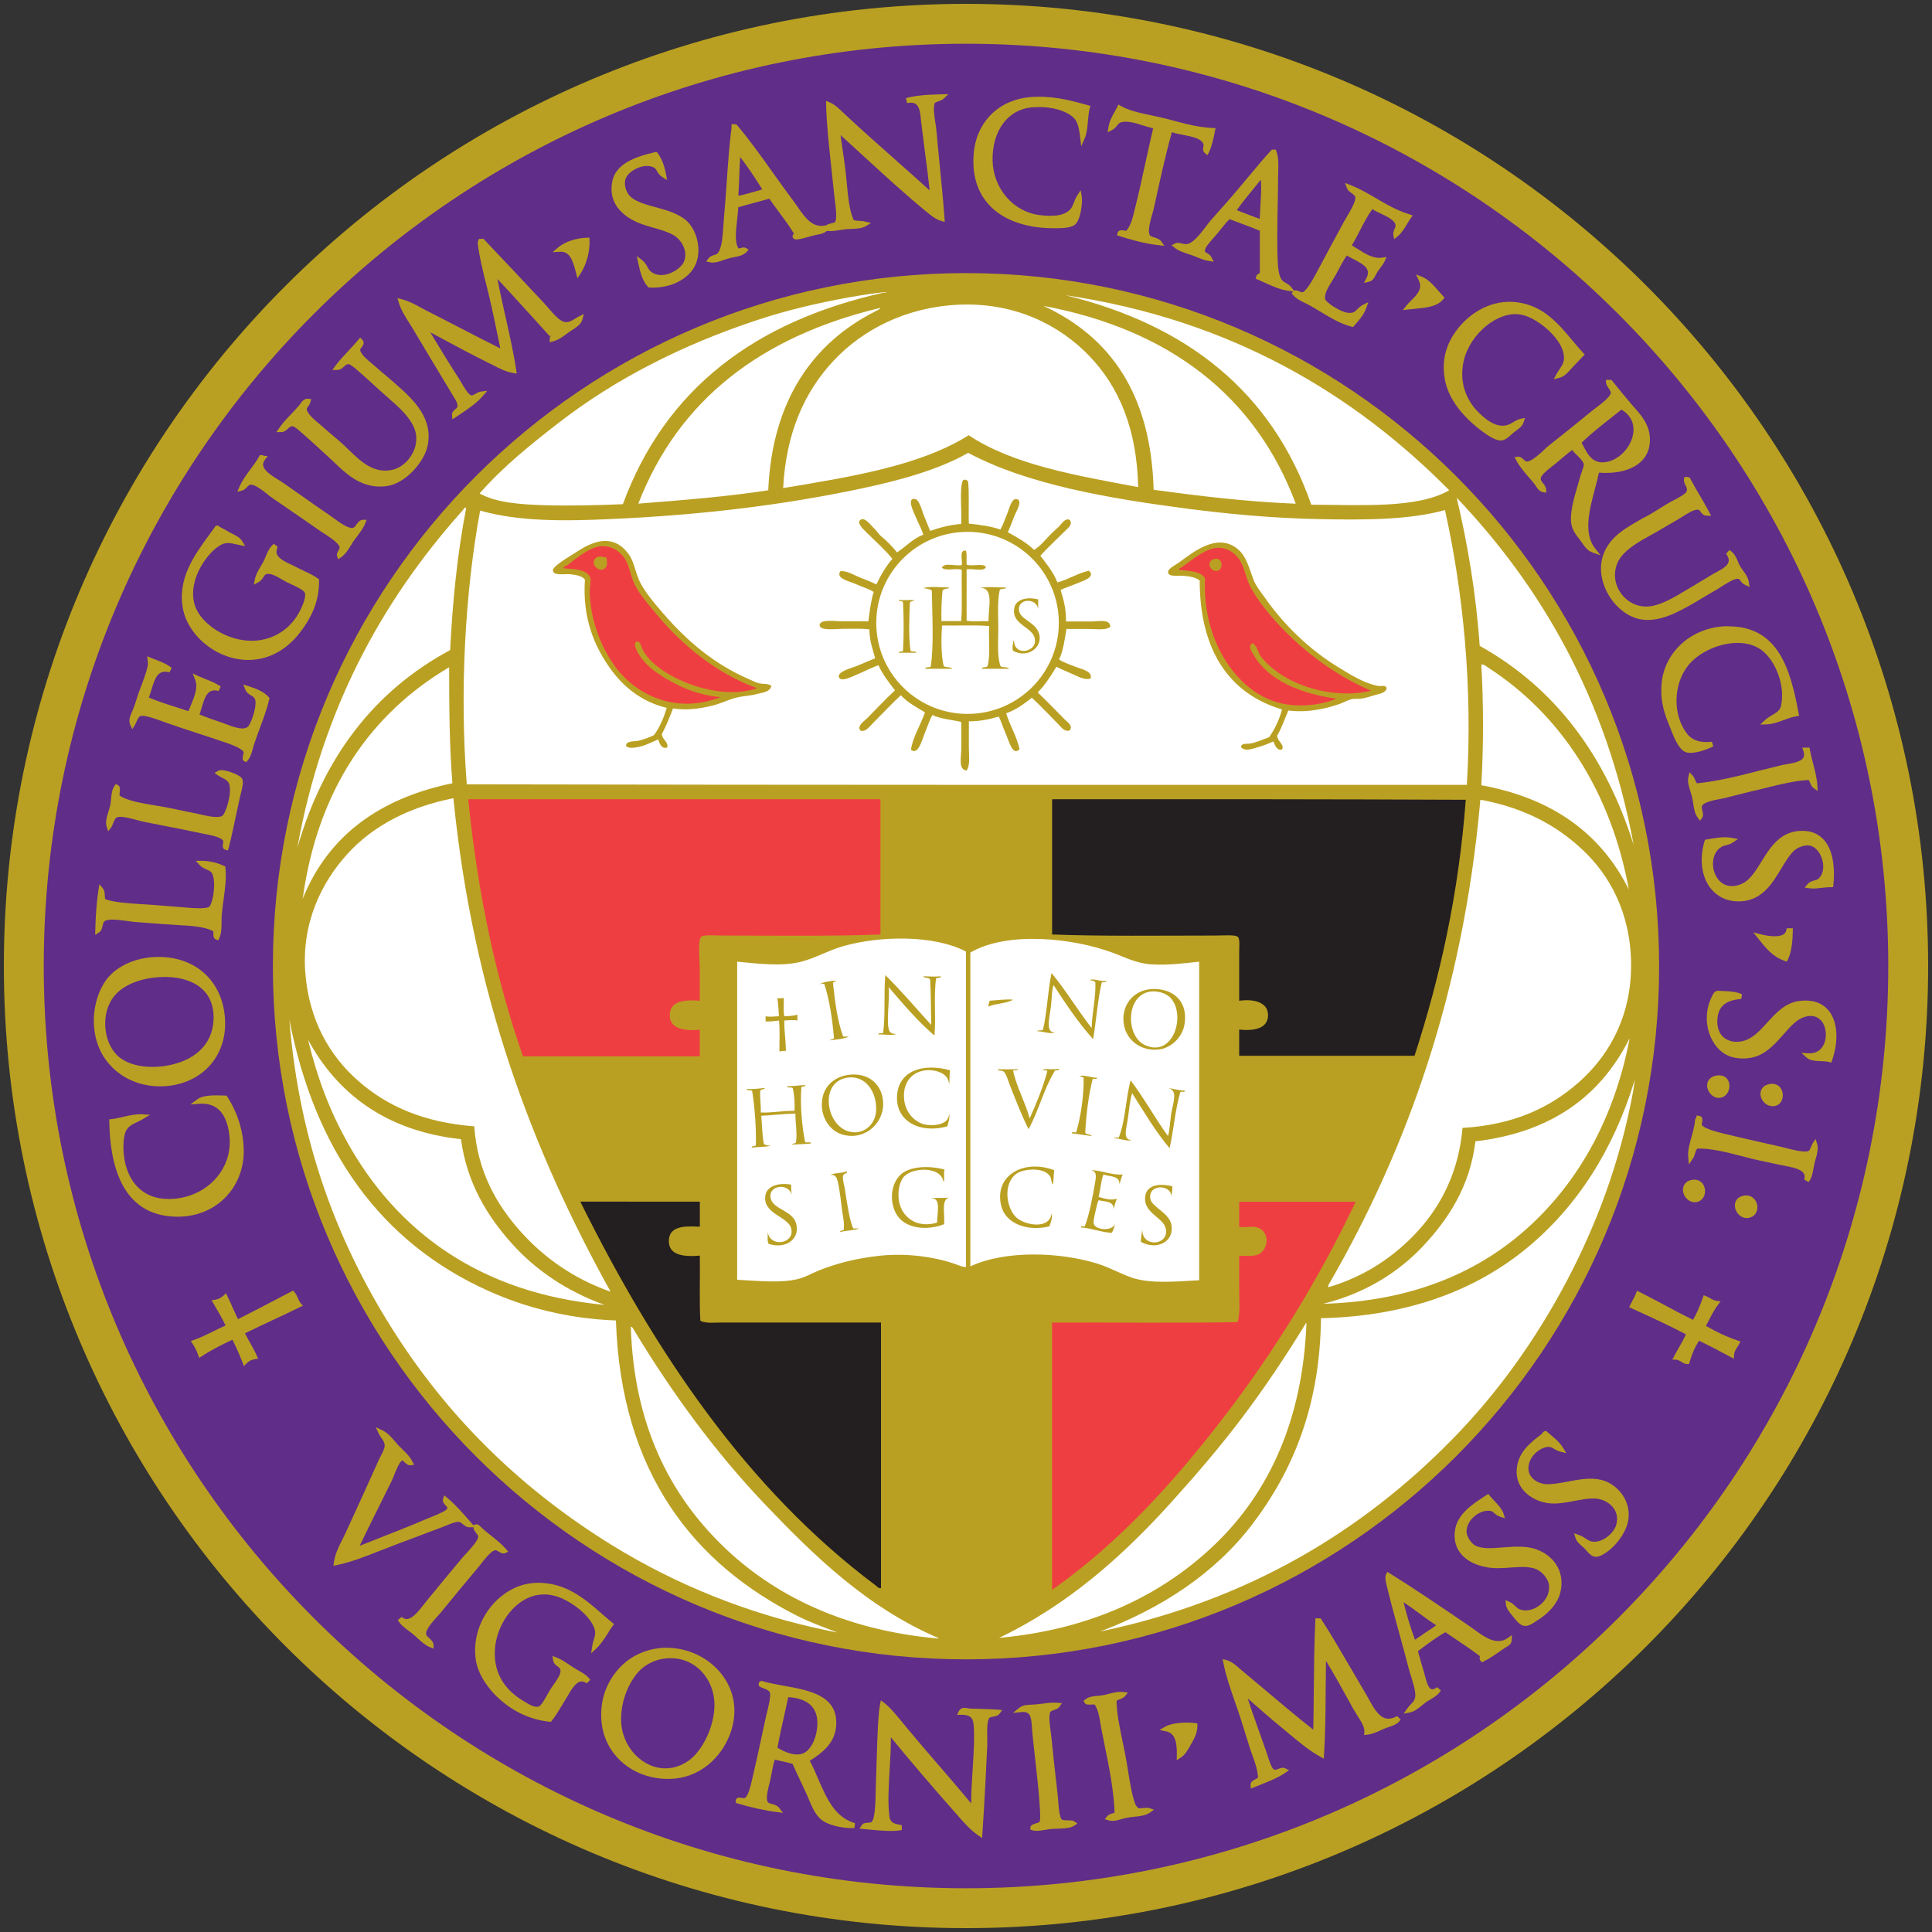 <svg xmlns="http://www.w3.org/2000/svg" x="0px" y="0px" width="250px" height="250px">
<rect width="100%" height="100%" fill="#333333" stroke="none"/>
<path fill="#602D89" d="M246.64,125.03c0,67.26-54.52,121.79-121.78,121.79S3.07,192.29,3.07,125.03S57.6,3.25,124.86,3.25S246.64,57.77,246.64,125.03"/>
<circle fill="#FFFFFF" cx="125" cy="125.03" r="88.65"/>
<path fill="#BAA022" d="M99.82,88.76c-0.2,0.83-1.21,0.85-1.87,1.04c-0.88,0.25-1.8,0.25-2.69,0.48c-1.06,0.27-2.02,0.78-3.12,1.04
	c-1.54,0.37-3.28,0.64-5.05,0.35c-0.45,1.14-0.89,2.29-1.45,3.32c0.04,0.73,0.89,1,0.7,1.73c-0.73,0.26-1-0.51-1.17-1.04
	c-0.78,0.32-1.86,0.92-2.91,1.04c-0.31,0.04-1.03,0.14-1.25-0.21c-0.02-0.69,1.12-0.53,1.74-0.69c0.72-0.19,1.39-0.46,1.87-0.69
	c0.74-0.99,1.25-2.2,1.66-3.53c-3.16-0.76-5.57-2.64-7.33-5.12c-2.06-2.9-3.6-6.51-3.26-11.48c-0.33-0.42-1.02-0.61-1.86-0.69
	c-0.84-0.08-2.21,0.23-2.28-0.48c-0.05-0.38,0.96-1.05,1.24-1.25c0.58-0.41,0.99-0.62,1.52-0.97c1.63-1.08,4.03-2.5,6.09-0.9
	c0.28,0.21,0.61,0.56,0.83,0.83c0.73,0.91,0.89,2.07,1.38,3.32c0.59,1.51,2.19,3.34,3.25,4.56c2.99,3.47,6.54,6.51,11,8.44
	c0.45,0.2,0.93,0.44,1.38,0.56C98.76,88.54,99.35,88.4,99.82,88.76z M178.33,88.76c-1.74-0.31-3.55-1.44-5.04-2.35
	c-3.85-2.35-7.07-5.45-9.62-9.07c-0.56-0.78-1.18-1.57-1.45-2.28c-0.58-1.55-0.95-3.15-2.14-4.08c-2.65-2.07-5.72,0.5-7.61,1.87
	c-0.41,0.29-1.4,0.74-1.32,1.24c0.11,0.6,1.25,0.35,2.01,0.42c0.86,0.06,1.68,0.25,2.08,0.62c0.01,8.82,3.66,14.6,10.65,16.67
	c-0.36,1.37-0.94,2.55-1.66,3.59c-0.71,0.25-1.6,0.68-2.48,0.83c-0.4,0.07-1.06-0.11-1.18,0.42c0.46,0.67,1.51,0.24,2.14,0.07
	c0.79-0.22,1.51-0.53,2.08-0.76c0.17,0.51,0.48,1.22,1.1,1.04c0.37-0.66-0.62-1.05-0.62-1.8c0.57-0.99,0.97-2.16,1.44-3.25
	c2.49,0.31,4.81-0.22,6.58-0.83c0.53-0.19,1.07-0.5,1.59-0.63c0.4-0.1,0.86-0.01,1.24-0.07c0.63-0.09,1.29-0.31,1.87-0.49
	c0.5-0.15,1.35-0.24,1.45-0.9C179.27,88.6,178.76,88.83,178.33,88.76z M125.27,62.27c-0.14-0.15-0.53-0.33-0.69-0.07
	c-0.46,1.12-0.08,4.12-0.21,5.6c-1.52,0.12-2.8,0.48-4.01,0.9c-0.25-0.64-0.52-1.27-0.89-2.21c-0.25-0.61-0.52-1.93-1.18-1.94
	c-0.97-0.02,0.01,1.87,0.21,2.35c0.35,0.84,0.75,1.52,0.97,2.29c-1.37,0.51-2.24,1.54-3.39,2.29c-0.66-0.82-1.4-1.55-2.21-2.22
	c-0.31-0.41-0.58-0.71-1.03-1.17c-0.25-0.26-0.86-1.02-1.31-0.9c-0.93,0.26,0.24,1.36,0.55,1.66c1.13,1.1,2.69,2.54,3.39,3.46
	c-0.83,0.97-1.49,2.1-2.07,3.32c-0.71-0.37-1.51-0.65-2.28-0.97c-0.74-0.31-1.51-0.8-2.35-0.76c-0.73,0.94,1.17,1.32,1.93,1.66
	c0.98,0.43,1.85,0.69,2.36,1.04c-0.37,1.13-0.51,2.49-0.7,3.8h-3.39c-0.75,0-2.9-0.33-2.91,0.49c0,0.78,2.11,0.48,2.97,0.48
	c1.32,0,2.46-0.06,3.46,0.07c0.03,1.47,0.43,2.57,0.76,3.74c-0.83,0.34-1.51,0.64-2.49,1.04c-0.39,0.16-2.4,0.66-2.21,1.38
	c0.13,0.5,0.89,0.27,1.24,0.14c1.39-0.52,2.65-1.21,3.88-1.66c0.56,1.23,1.36,2.23,2.14,3.25c-1.26,1.16-2.43,2.44-3.59,3.6
	c-0.39,0.39-1.03,0.73-1.04,1.39c0.09,0.03,0.14,0.09,0.14,0.21c0.66,0.25,1.15-0.46,1.52-0.83c1.26-1.26,2.46-2.56,3.73-3.74
	c0.84,0.94,2.01,1.54,3.12,2.22c-0.56,1.66-1.59,3.19-1.81,4.84c0.92,0.76,1.42-1.24,1.73-2.01c0.42-1.03,0.71-1.92,1.04-2.49
	c1.04,0.51,2.49,0.61,3.74,0.9v3.45c0,1.05-0.42,2.75,0.69,2.83c0.49-0.7,0.29-1.96,0.29-3.04v-3.32c1.49,0,2.71-0.27,3.87-0.62
	c0.29,0.56,0.53,1.37,0.96,2.35c0.36,0.84,0.86,2.83,1.73,1.87c-0.38-1.74-1.24-3-1.73-4.64c1.31-0.46,2.32-1.23,3.32-2.01
	c1.2,1.1,2.35,2.33,3.46,3.46c0.35,0.36,0.8,1.01,1.45,0.76c0.44-0.63-0.31-1.06-0.62-1.38c-1.18-1.2-2.38-2.43-3.53-3.53
	c0.95-0.96,1.7-2.13,2.42-3.32c0.67,0.34,1.4,0.64,2.14,0.97c0.68,0.3,1.52,0.78,2.27,0.56c0.36-0.95-1.25-1.25-1.93-1.52
	c-0.92-0.37-1.67-0.61-2.14-0.96c0.55-1.09,0.72-2.55,0.96-3.94h2.98c0.96,0,2.08,0.2,2.7-0.28c-0.01-1.07-1.55-0.69-2.49-0.69
	h-3.25c0.03-1.63-0.32-2.86-0.7-4.08c0.46-0.24,1.21-0.47,2.08-0.83c0.82-0.34,2.52-0.84,1.59-1.66c-1.53,0.35-2.62,1.12-4.08,1.52
	c-0.53-1.36-1.4-2.39-2.21-3.46c0.99-1.09,2.21-2.21,3.25-3.25c0.32-0.32,0.98-0.78,0.56-1.38c-0.05-0.02-0.14,0-0.14-0.07
	c-0.59-0.05-0.91,0.56-1.24,0.9c-0.37,0.37-0.76,0.68-1.1,1.04c-0.72,0.71-1.35,1.56-2.15,2c-0.96-0.93-2.17-1.61-3.39-2.28
	c0.34-0.72,0.54-1.31,0.89-2.21c0.15-0.38,1.2-2.05,0.15-2.08c-0.59-0.02-0.89,1.36-1.11,1.87c-0.35,0.83-0.53,1.47-0.89,2.07
	c-1.21-0.41-2.62-0.62-4.08-0.76C125.3,65.93,125.44,63.95,125.27,62.27 M137.01,80.6c0,6.51-5.29,11.78-11.81,11.78
	c-6.52,0-11.81-5.27-11.81-11.78c0-6.51,5.29-11.78,11.81-11.78C131.72,68.82,137.01,74.09,137.01,80.6z M125,71.25
	c-0.94-0.12-0.42,1.2-0.55,1.87c-0.8,0.17-2.31-0.38-2.56,0.34c0.45,0.49,1.89,0,2.56,0.28c-0.05,2.19,0.09,4.56-0.07,6.63h-2.56
	c-0.02-1.37,0.01-2.7,0.14-3.94c0.15-0.3,0.7-0.17,0.9-0.41c-1.02,0-2.45-0.18-3.38,0.07c0.39,0.1,0.87,0.1,1.1,0.35
	c0.04,3.08,0.28,6.96-0.14,9.82c-0.21,0.13-0.66,0.02-0.75,0.28h3.52c-0.18-0.3-0.85-0.12-1.1-0.35c-0.34-1.44-0.33-3.6-0.21-5.25
	c2,0.04,4.2-0.09,6.09,0.07c-0.08,1.72,0.19,3.78-0.2,5.18c-0.13,0.24-0.69,0.05-0.76,0.35h3.53c-0.17-0.32-0.88-0.09-1.1-0.35
	c-0.45-1.34-0.28-3.14-0.28-4.91c0-1.75-0.15-3.58,0.2-4.98c0.2-0.18,0.72-0.03,0.83-0.27c-1.04,0.01-2.5-0.18-3.46,0.07
	c1.99-0.22,1.08,2.84,1.17,4.28c-0.92-0.04-2.03,0.1-2.84-0.06v-6.64c0.72-0.17,2.35,0.38,2.5-0.34c-0.42-0.5-1.84,0-2.5-0.28
	C125.04,72.47,125.14,71.74,125,71.25 M134.34,77.56v1.24c-0.23-1.5-2.72-1.37-2.48,0.21c0.14,1.05,1.8,1.42,2.41,2.56
	c1.04,1.92-1.16,3.79-3.18,2.63c-0.2-0.41,0.08-0.87,0-1.38c0.22,0.39,0.15,0.62,0.35,0.9c0.7,1.01,2.44,0.39,2.49-0.7
	c0.1-2-3.31-1.99-2.63-4.56C131.66,77.47,133.07,77.23,134.34,77.56 M116.29,77.62c0.75,0.11,1.42-0.06,2.07,0.07
	c-0.2,0.1-0.52,0.08-0.62,0.28c-0.08,1.91-0.18,4.36,0.07,6.15c0.02,0.35,0.71,0.03,0.76,0.35h-2.28c0-0.28,0.51-0.05,0.56-0.28
	c0.11-1.92,0.11-4.31,0-6.22C116.83,77.67,116.31,77.9,116.29,77.62"/>
<path fill="#BAA022" d="M136.07,125.91c1.86,2.25,3.39,4.82,5.19,7.12c0.05-2.02,0.56-3.95,0.48-5.88
	c-0.09-0.27-0.48-0.25-0.76-0.35c0.71-0.21,1.36,0.25,2.21,0.13c-0.03,0.25-0.45,0.11-0.63,0.21c-0.53,2.28-0.7,4.92-1.11,7.33
	c-1.91-2.12-3.52-4.55-5.11-6.99c-0.26,0.58-0.22,1.68-0.35,2.77c-0.16,1.41-0.8,3.37,0.56,3.39c-0.75,0.17-1.57-0.18-2.35-0.21
	c0.09-0.19,0.54,0,0.77-0.2C135.5,130.96,135.58,128.23,136.07,125.91 M114.56,126.18c-0.21,2.37,0.02,5.19-0.28,7.47
	c-0.13,0.15-0.63-0.08-0.62,0.21c0.62-0.05,1.79,0.19,2.34-0.07c-0.33,0.01-0.71-0.04-0.89-0.34c-0.53-0.87,0.11-4.66-0.14-5.74
	c1.89,2.2,3.75,4.41,5.95,6.29c0.21-2.32-0.12-5.19,0.21-7.4c0.19-0.1,0.58-0.01,0.62-0.27c-0.83,0.08-1.41,0.01-2.28,0
	c0.14,0.31,0.84,0.08,0.89,0.48c0.11,1.87,0.1,3.87,0.14,5.81C118.52,130.47,116.65,128.22,114.56,126.18 M107.78,127.15
	c0.2-0.06,0.29-0.23,0.56-0.21c-0.46-0.11-1.77,0.11-2.28,0.41c0.25-0.03,0.4-0.11,0.62,0c0.66,2.08,1.02,4.46,1.24,6.99
	c-0.12,0.15-0.41,0.14-0.55,0.28c0.65-0.08,1.87-0.17,2.49-0.49h-0.76C108.36,132.1,108.05,129.65,107.78,127.15 M149.14,127.98
	c-2.11,0.08-3.51,1.52-3.74,3.32c-0.35,2.89,2.02,4.86,4.64,4.49c1.44-0.19,2.99-1.51,3.25-3.32
	C153.75,129.33,151.54,127.88,149.14,127.98 M148.17,135.24c-2.52-1.15-2.53-6.4,0.62-6.92c0.92-0.15,2.11,0.17,2.7,0.83
	C153.48,131.31,151.86,136.92,148.17,135.24 M100.59,129.15c0.12,0.73,0.15,1.56,0.21,2.35c-0.62,0.01-1.15,0.13-1.73,0v0.69
	c0.6-0.01,1.2-0.05,1.73-0.14c0.14,1.22,0.04,2.69,0.06,4.01c0.26-0.05,0.51-0.1,0.83-0.07c0.01-1.39-0.23-2.53-0.2-3.94
	c0.63-0.02,1.12-0.11,1.73,0c-0.11-0.3,0.03-0.57-0.07-0.76c-0.45,0.18-1.07,0.18-1.66,0.21c-0.15-0.67-0.04-1.58-0.07-2.35
	C101.01,129.15,100.95,129.23,100.59,129.15 M131.09,129.36c-0.88-0.1-2.07,0.08-3.05,0.13c0,0.3-0.16,0.44-0.14,0.76
	C128.84,129.83,130.23,129.87,131.09,129.36 M122.93,138.49c-3.44-0.95-6.63,0.03-6.85,3.25c-0.23,3.35,2.95,5,6.51,4.01
	c0.11-0.46,0.37-1.15,0.21-1.66c0.07,1.57-2.3,1.65-3.26,1.39c-1.32-0.38-2.41-1.63-2.55-3.26c-0.23-2.46,1.41-3.9,3.53-3.73
	c0.98,0.08,2.3,0.58,2.28,1.87C122.91,139.81,122.84,139.07,122.93,138.49 M136.97,138.29c-0.56,0.18-1.54-0.06-2.08,0.13
	c0.13,0.15,0.58-0.02,0.63,0.21c-0.59,2.21-1.42,4.16-2.28,6.09c-0.6-2.17-1.63-3.91-2.15-6.15c0.11-0.17,0.61,0.05,0.62-0.2h-2.62
	c0.13,0.25,0.52,0.11,0.76,0.27c0.36,0.26,0.61,1.26,0.83,1.8c0.78,1.96,1.62,4.14,2.42,5.67c1.29-2.36,2-5.28,3.39-7.54
	C136.6,138.43,137.22,138.57,136.97,138.29 M110.41,139.04c-2.11,0.05-3.55,1.22-3.94,2.84c-0.52,2.15,0.61,4.22,2.28,4.84
	c2.82,1.04,5.55-1.12,5.53-3.88C114.26,140.49,112.62,139,110.41,139.04 M110.54,146.52c-3.54-0.09-4.78-6.41-0.97-7.06
	c2.45-0.42,3.91,1.89,3.8,4.22C113.31,145.25,112.16,146.55,110.54,146.52 M141.95,139.46c-0.75,0-1.77-0.42-2.28-0.21
	c0.19,0.07,0.42,0.09,0.55,0.21c0.05,2.18-0.36,5.07-0.96,7.06c-0.18,0.05-0.6-0.14-0.56,0.13c0.86,0.11,1.7,0.24,2.56,0.35
	c-0.12-0.32-0.79-0.09-0.83-0.48c0.14-2.49,0.44-4.82,0.96-6.92C141.57,139.54,141.99,139.73,141.95,139.46 M146.3,139.8
	c-0.64,2.34-0.67,5.28-1.53,7.4c-0.18,0.04-0.54-0.09-0.62,0.07c0.78,0.05,1.6,0.43,2.35,0.27c-1.3-0.03-0.74-1.48-0.56-2.76
	c0.19-1.3,0.25-2.36,0.56-3.32c1.55,2.44,3.02,4.96,4.85,7.12c0.52-2.34,0.72-5.02,1.38-7.25c0.12-0.15,0.62,0.07,0.62-0.2
	c-0.84-0.02-1.46-0.25-2.22-0.35c1.39,0.29,0.63,1.96,0.42,3.39c-0.17,1.11-0.18,2.13-0.42,2.83
	C149.45,144.68,148.04,142.08,146.3,139.8 M104.25,140.42c-0.86-0.01-1.55,0.15-2.42,0.14c0.05,0.29,0.65,0.04,0.76,0.27
	c0.19,0.81,0.28,2.06,0.21,2.92c-1.52-0.04-3.03,0.28-4.36,0.2c0.04-0.98-0.12-1.76-0.07-2.76c0.04-0.3,0.53-0.16,0.62-0.41
	c-0.78,0.07-1.52,0.19-2.42,0.14c0.06,0.27,0.63,0.06,0.76,0.27c0.34,2.11,0.53,4.71,0.48,6.99c-0.09,0.2-0.55,0.05-0.56,0.34
	c0.77-0.15,1.8-0.05,2.5-0.27c-0.39,0.02-0.66-0.08-0.9-0.21c-0.24-1.1-0.22-2.46-0.35-3.66c1.5-0.07,2.89-0.25,4.42-0.28
	c0,1.24,0.26,2.55,0.08,3.74c-0.12,0.14-0.42,0.13-0.55,0.27c0.83-0.05,1.69-0.06,2.49-0.14c0-0.32-0.65,0-0.76-0.21
	c-0.42-2.03-0.66-4.94-0.48-7.12C103.9,140.59,104.19,140.62,104.25,140.42 M122.23,151.35c-1.97-0.56-4.5-0.45-5.67,0.63
	c-1.65,1.5-1.49,4.79,0.28,6.08c1.33,0.99,3.52,1.07,5.32,0.35c0.15-1.24-0.44-3.22,0.69-3.46c-0.71,0.13-1.72-0.02-2.42,0.13
	c1.48-0.2,0.77,2.13,0.84,3.12c-2.69,0.83-4.72-0.77-4.98-3.04c-0.1-0.89,0.04-2.18,0.69-2.91c1.08-1.21,4.88-1.39,5.12,0.76
	C122.28,152.6,122.05,151.77,122.23,151.35 M136.41,151.42c-3.9-1.47-7.82,0.64-6.85,4.64c0.56,2.26,3.37,3.34,6.23,2.63
	c0.15-0.45,0.45-1.12,0.28-1.66c-0.27,2.1-3.38,1.52-4.5,0.56c-1.37-1.19-1.85-4.46,0-5.74c0.88-0.61,3.51-0.86,4.29,0.34
	c0.2,0.3,0.12,0.59,0.35,1.11C136.38,152.77,136.32,152.02,136.41,151.42 M141.11,151.42c0.75,0.06,0.75,0.66,0.63,1.39
	c-0.28,1.7-0.83,4.64-1.38,5.88c-0.15,0.05-0.54-0.13-0.49,0.14c1.43,0.1,2.74,0.67,4.01,0.69c0.19-0.38,0.34-0.78,0.42-1.25
	c-0.22,1.1-2.54,0.96-2.77,0.07c-0.09-0.35,0.13-1.09,0.21-1.52c0.11-0.55,0.24-1.1,0.42-1.52c0.81,0.23,1.99,0.08,1.93,1.17
	c0.13-0.47,0.26-0.93,0.42-1.38c-0.69,0.32-1.71-0.04-2.35-0.21c0.24-0.93,0.3-2.05,0.62-2.9c0.83,0.31,2.15,0.1,2.08,1.31
	c0.12-0.47,0.23-0.92,0.42-1.31C143.89,152.1,142.41,151.39,141.11,151.42 M109.57,151.56c-0.58,0.29-1.58,0.17-2.14,0.48
	c0.34-0.06,0.6,0.05,0.76,0.28c0.3,0.41,0.56,2.51,0.7,3.73c0.11,1.08,0.43,2.16,0.28,3.11c-0.17,0.09-0.45,0.06-0.49,0.28
	c0.77-0.23,1.79-0.19,2.49-0.48h-0.76c-0.5-1.04-0.85-3.6-1.1-5.19c-0.08-0.47-0.33-1.29-0.21-1.66
	C109.19,151.82,109.79,151.81,109.57,151.56 M102.38,153.29c-1.8-0.3-3.12,0.27-3.32,1.31c-0.5,2.48,2.92,2.77,3.32,4.36
	c0.49,1.99-2.7,2.52-3.04,0.48c0.03,0.53-0.09,1.19,0.13,1.52c2.26,0.73,4.14-0.69,3.53-2.7c-0.49-1.61-2.86-1.76-3.25-3.11
	c-0.51-1.74,2.25-2.19,2.69-0.56C102.4,154.19,102.35,153.78,102.38,153.29 M151.7,153.5c-1.91-0.44-3.45-0.1-3.53,1.52
	c-0.09,2.02,2.43,2.55,2.69,4.01c0.4,2.16-3.07,2.43-3.04,0.13c-0.12,0.46-0.14,1-0.21,1.52c2.02,1.16,4.44,0.04,3.95-2.28
	c-0.32-1.45-2.51-2.25-2.7-3.25c-0.37-1.99,2.78-1.93,2.7-0.28C151.63,154.48,151.74,153.79,151.7,153.5"/>
<path fill="#BAA022" d="M121.6,21.38c-0.15-1.52-0.3-3.04-0.43-4.51c-0.02-0.26-0.07-0.58-0.13-0.94c-0.13-0.86-0.33-2.16-0.06-2.6
	c0.05-0.08,0.25-0.15,0.43-0.21c0.23-0.08,0.49-0.16,0.69-0.35l0.63-0.58l-0.85,0.01c-2.12,0.04-3.64,0.2-4.65,0.5l0.15,0.63
	c0.52-0.09,0.9-0.04,1.16,0.16c0.46,0.35,0.55,1.2,0.63,2.01l0.04,0.38c0.15,1.26,0.32,2.58,0.49,3.89c0.23,1.73,0.44,3.38,0.6,4.87
	c-1.49-1.36-3.03-2.72-4.52-4.04c-2.18-1.93-4.43-3.92-6.55-5.91l-0.22-0.21c-0.47-0.45-1.01-0.96-1.66-1.24l-0.46-0.19l0.01,0.5
	c0.05,2.44,0.38,5.41,0.69,8.29c0.12,1.13,0.24,2.24,0.35,3.29c0.02,0.21,0.05,0.47,0.09,0.76c0.11,0.87,0.33,2.49,0,2.87
	c-0.04,0.05-0.26,0.09-0.39,0.12c-0.23,0.05-0.49,0.11-0.69,0.26l-0.08,0.02c-1.72,0.42-2.73-1.05-3.63-2.35
	c-0.16-0.23-0.31-0.45-0.46-0.65c-0.89-1.18-1.81-2.48-2.71-3.73c-1.57-2.21-3.2-4.49-4.7-6.24l-0.1-0.11h-0.61l0,0.48
	c-0.27,1.97-0.45,4.52-0.62,6.98c-0.11,1.54-0.22,3.13-0.35,4.52c-0.04,0.4-0.06,0.81-0.09,1.2c-0.1,1.5-0.19,2.93-0.81,3.61
	c-0.09,0.04-0.19,0.07-0.29,0.1c-0.29,0.09-0.62,0.19-0.83,0.47l-0.29,0.39l0.48,0.11c0.12,0.03,0.24,0.04,0.36,0.04
	c0.47,0,0.97-0.17,1.46-0.35c0.19-0.06,0.37-0.13,0.56-0.18c0.23-0.07,0.46-0.11,0.7-0.16c0.61-0.12,1.24-0.24,1.66-0.69l0.28-0.3
	l-0.35-0.2c-0.24-0.14-0.48-0.06-0.65-0.01c-0.11,0.03-0.21,0.07-0.31,0.06c-0.52-0.7-0.35-2.27-0.19-3.67
	c0.06-0.6,0.13-1.16,0.14-1.66c0.71-0.21,1.43-0.4,2.14-0.59c0.64-0.17,1.27-0.34,1.89-0.52c0.41,0.59,0.83,1.16,1.25,1.73
	c0.67,0.9,1.36,1.83,1.94,2.8c0,0,0,0,0,0c-0.07,0.07-0.23,0.22-0.17,0.44c0.06,0.23,0.29,0.28,0.37,0.3l0.05,0.01l0.05,0
	c0.55-0.04,1.09-0.2,1.62-0.35c0.17-0.05,0.35-0.1,0.52-0.15c0.16-0.04,0.34-0.07,0.51-0.11c0.46-0.08,0.96-0.19,1.33-0.51
	c0.14,0.02,0.29,0.03,0.43,0.03c0.4,0,0.81-0.06,1.23-0.13c0.26-0.04,0.53-0.08,0.8-0.11c0.22-0.02,0.45-0.03,0.68-0.04
	c0.66-0.02,1.35-0.05,1.87-0.35l0.68-0.4l-0.76-0.2c-0.23-0.06-0.49-0.07-0.75-0.09c-0.27-0.01-0.57-0.03-0.74-0.11
	c-0.55-1.22-0.72-2.98-0.88-4.69c-0.05-0.5-0.09-1-0.15-1.48c-0.12-1.02-0.26-2.04-0.41-3.03c-0.08-0.6-0.17-1.2-0.25-1.78
	c1.1,0.99,2.2,2,3.3,3.01c2.5,2.29,5.07,4.65,7.68,6.79l0.21,0.17c0.53,0.44,1.12,0.93,1.85,1.13l0.44,0.12l-0.03-0.45
	C122.07,26.14,121.83,23.72,121.6,21.38z M98.06,24.68c-0.81,0.23-1.64,0.48-2.52,0.66c0.06-0.83,0.09-1.7,0.12-2.54
	c0.03-0.83,0.06-1.68,0.12-2.49c1.01,1.34,1.97,2.75,2.86,4.2C98.45,24.56,98.25,24.62,98.06,24.68z M182.36,27.72
	c-1.6-0.48-2.95-1.27-4.25-2.04c-1.06-0.62-2.16-1.27-3.4-1.75l-0.67-0.26l0.25,0.68c0.1,0.27,0.35,0.45,0.59,0.63
	c0.24,0.18,0.47,0.34,0.5,0.55c0.07,0.54-0.63,1.72-1.09,2.5c-0.15,0.26-0.29,0.49-0.4,0.69c-1.18,2.18-2.28,4.21-3.46,6.43
	l-0.05,0.1c-1.1,2.06-1.61,2.53-1.85,2.57c-0.08,0.01-0.29-0.07-0.42-0.12c-0.22-0.09-0.47-0.18-0.67-0.09l-0.4-0.5
	c-0.17-0.21-0.4-0.35-0.63-0.48c-0.19-0.11-0.37-0.22-0.49-0.35c-0.29-0.33-0.47-0.95-0.55-1.88c-0.14-2.1-0.09-4.9-0.04-7.61
	c0.02-1.27,0.05-2.49,0.05-3.57c0-0.31,0.01-0.62,0.02-0.93c0.03-0.99,0.06-1.93-0.24-2.72l-0.08-0.21h-0.51l-0.09,0.1
	c-0.93,1.01-1.9,2.18-2.93,3.41c-0.72,0.86-1.47,1.76-2.27,2.69c-0.49,0.57-1,1.14-1.51,1.72c-0.35,0.4-0.71,0.79-1.06,1.19
	c-0.21,0.24-0.43,0.53-0.67,0.85c-0.68,0.89-1.52,1.99-2.29,2.23c-0.28,0.09-0.54,0.03-0.82-0.04c-0.29-0.07-0.59-0.15-0.88,0
	l-0.45,0.22l0.39,0.32c0.5,0.41,1.14,0.61,1.75,0.81c0.14,0.05,0.28,0.09,0.42,0.14c0.24,0.08,0.47,0.18,0.7,0.27
	c0.49,0.2,1,0.42,1.57,0.5l0.62,0.09l-0.28-0.56c-0.15-0.3-0.4-0.44-0.58-0.54c-0.22-0.12-0.27-0.16-0.27-0.31
	c-0.03-0.4,0.68-1.18,1.1-1.65c0.15-0.17,0.29-0.33,0.4-0.46c0.2-0.24,0.38-0.47,0.56-0.69c0.41-0.51,0.77-0.96,1.13-1.29
	c0.53,0.21,1.08,0.41,1.62,0.61c0.76,0.28,1.54,0.57,2.29,0.89v5.47c-0.02,0.01-0.04,0.02-0.05,0.03c-0.13,0.06-0.35,0.16-0.42,0.43
	l-0.07,0.27l0.26,0.11c0.27,0.12,0.55,0.24,0.83,0.37c1.03,0.47,2.1,0.96,3.19,1.1l0.57,0.08c-0.01,0.01-0.02,0.01-0.03,0.03
	l-0.16,0.21l0.17,0.2c0.44,0.51,1.04,0.8,1.58,1.06l0.26,0.13c0.45,0.22,0.85,0.47,1.29,0.73l0.72,0.43
	c1.11,0.66,2.36,1.41,3.73,1.76l0.19,0.05l0.3-0.34c0.54-0.61,1.09-1.24,1.41-2.12l0.28-0.76l-0.73,0.36
	c-0.3,0.15-0.51,0.36-0.69,0.54c-0.33,0.34-0.57,0.58-1.33,0.46c-0.97-0.16-2.74-1.32-2.85-1.77c-0.01-0.06-0.03-0.31,0.01-0.48
	c0.09-0.57,0.52-1.25,0.93-1.92c0.17-0.28,0.34-0.55,0.48-0.81l0.31-0.58c0.36-0.67,0.71-1.31,1.07-1.84
	c0.24,0.15,0.52,0.29,0.81,0.44c1.48,0.76,2.34,1.31,1.73,2.49l-0.32,0.62l0.68-0.16c0.46-0.11,0.69-0.55,0.89-0.94
	c0.06-0.13,0.13-0.25,0.2-0.36c0.11-0.16,0.22-0.31,0.33-0.46c0.22-0.29,0.44-0.58,0.59-0.9l0.24-0.54l-0.59,0.09
	c-1.11,0.18-2.18-0.51-3.21-1.16c-0.24-0.15-0.47-0.3-0.7-0.43c0.39-0.64,0.74-1.31,1.08-1.97c0.48-0.93,0.98-1.9,1.58-2.72
	c0.3,0.2,0.68,0.38,1.08,0.57c0.86,0.41,1.84,0.87,1.92,1.51c0.02,0.16-0.04,0.3-0.12,0.47c-0.09,0.21-0.21,0.47-0.16,0.8l0.1,0.54
	l0.43-0.35c0.53-0.43,0.89-1.02,1.23-1.59c0.16-0.26,0.31-0.52,0.48-0.76l0.26-0.37L182.36,27.72z M163.09,26.7
	c-0.03,0.55-0.06,1.1-0.08,1.63c-1.01-0.37-2-0.75-2.98-1.14c0.79-1.08,1.65-2.14,2.48-3.15c0.22-0.27,0.43-0.53,0.65-0.8
	C163.24,24.31,163.16,25.52,163.09,26.7z M65.76,200.77l-0.36,0.19c-0.31,0.16-0.61-0.03-0.85-0.18c-0.14-0.09-0.35-0.19-0.41-0.19
	c-0.51,0-1.4,1.13-1.93,1.81c-0.17,0.21-0.32,0.41-0.45,0.56c-1.54,1.81-2.94,3.53-4.42,5.34l-0.21,0.26
	c-0.13,0.16-0.3,0.35-0.49,0.56c-0.61,0.67-1.52,1.68-1.51,2.27c0.01,0.22,0.21,0.41,0.44,0.61c0.25,0.24,0.52,0.48,0.53,0.84
	l0.01,0.5l-0.46-0.19c-0.64-0.27-1.16-0.74-1.65-1.2c-0.19-0.17-0.37-0.34-0.56-0.5c-0.17-0.14-0.36-0.28-0.54-0.41
	c-0.55-0.41-1.12-0.83-1.42-1.42l0.5-0.39c0.23,0.2,0.47,0.29,0.71,0.27c0.75-0.07,1.56-1.12,2.15-1.88
	c0.12-0.15,0.23-0.3,0.33-0.42c1.59-1.94,3.03-3.68,4.64-5.61c0.15-0.18,0.35-0.4,0.57-0.63c0.6-0.65,1.5-1.63,1.5-2.13
	c0-0.14-0.15-0.32-0.28-0.49c-0.17-0.21-0.35-0.45-0.33-0.72l-0.51,0.01c0,0-0.01,0-0.01,0c-0.37,0-0.63-0.21-0.85-0.4
	c-0.18-0.15-0.34-0.28-0.54-0.3c-0.4-0.03-1.03,0.23-1.53,0.44c-0.14,0.06-0.27,0.11-0.4,0.16c-1.46,0.56-3.03,1.15-4.5,1.7
	l-1.39,0.52c-0.79,0.3-1.56,0.6-2.31,0.89c-1.94,0.77-3.77,1.49-5.63,1.88l-0.45,0.09l0.06-0.45c0.14-1.05,0.63-2.04,1.11-2.98
	c0.15-0.3,0.3-0.6,0.44-0.91c1.4-3.04,2.82-6.14,4.28-9.41c0.08-0.18,0.18-0.36,0.27-0.53c0.23-0.45,0.47-0.91,0.47-1.26
	c0-0.41-0.19-0.67-0.41-0.98c-0.13-0.19-0.27-0.38-0.38-0.62l-0.36-0.79l0.79,0.37c0.71,0.33,1.21,0.91,1.69,1.47
	c0.14,0.16,0.27,0.32,0.41,0.47c0.17,0.18,0.35,0.36,0.53,0.53c0.49,0.48,1,0.97,1.33,1.62l0.2,0.4l-0.44,0.07
	c-0.33,0.04-0.57-0.19-0.77-0.38c-0.07-0.07-0.23-0.23-0.3-0.24c-0.33,0.02-0.88,1.42-1.09,1.94c-0.11,0.28-0.21,0.54-0.3,0.71
	c-0.55,1.13-1.16,2.34-1.76,3.55c-0.83,1.66-1.68,3.36-2.38,4.84c0.6-0.24,1.22-0.48,1.85-0.73c2.27-0.89,4.62-1.81,6.85-2.77
	c0.11-0.05,0.28-0.11,0.47-0.19c1.39-0.54,2.12-0.93,2.17-1.16c0.02-0.13-0.06-0.23-0.24-0.41c-0.17-0.18-0.44-0.46-0.3-0.83
	l0.15-0.44l0.36,0.3c1.13,0.94,2.09,2.06,3.02,3.13l0.43,0.49l0.03-0.11l0.18-0.05c0.17-0.05,0.3,0.01,0.36,0.05l0.07,0l0.09,0.09
	c0.47,0.48,1.02,0.92,1.55,1.34c0.66,0.52,1.34,1.06,1.91,1.72L65.76,200.77z M139.98,25.41c0.12,0.66-0.1,3.15-0.96,3.72
	c-0.55,0.36-1.54,0.4-2.21,0.4c-0.1,0-0.2,0-0.28,0l-0.17,0c-0.01,0-0.03,0-0.05,0c-3.58,0-6.54-1.07-8.33-3.02
	c-1.54-1.68-2.21-3.92-1.98-6.66c0.35-4.06,3.21-6.92,7.29-7.28c2.68-0.23,4.99,0.34,7.51,1.05l0.31,0.09L141.01,14
	c-0.13,0.48-0.18,1.08-0.23,1.65c-0.07,0.77-0.13,1.57-0.4,2.2l-0.47,1.09l-0.14-1.18c-0.18-1.52-0.4-2.28-1.18-2.81
	c-1.25-0.85-2.99-1.22-5.05-1.06c-3.11,0.26-5.17,3.02-5.1,6.87c0.07,3.65,2.72,6.7,6.15,7.08c1.37,0.16,3.06,0.21,3.94-0.79
	c0.2-0.22,0.3-0.51,0.43-0.83c0.11-0.29,0.23-0.61,0.44-0.93l0.44-0.68L139.98,25.41z M152.08,15.67c-0.61-0.16-1.23-0.33-1.89-0.48
	c-0.4-0.09-0.8-0.17-1.19-0.26c-1.49-0.31-2.9-0.61-3.98-1.23l-0.3-0.17l-0.15,0.31c-0.11,0.22-0.22,0.43-0.34,0.64
	c-0.33,0.58-0.67,1.19-0.8,2.01l-0.1,0.63l0.56-0.29c0.31-0.16,0.5-0.39,0.66-0.59c0.17-0.21,0.29-0.36,0.53-0.42
	c0.78-0.23,1.9,0.12,2.89,0.43c0.44,0.14,0.87,0.27,1.25,0.35c-0.35,1.47-0.68,3.01-1.01,4.49c-0.42,1.95-0.86,3.96-1.33,5.82
	l-0.05,0.2c-0.24,1.02-0.49,2.08-1.09,2.75c-0.04,0.01-0.21-0.01-0.29-0.03c-0.21-0.04-0.72-0.14-0.84,0.33l-0.07,0.29l0.29,0.09
	c1.09,0.36,3.2,0.98,5.11,1.19l0.74,0.08l-0.44-0.6c-0.21-0.28-0.57-0.39-0.89-0.49c-0.22-0.07-0.48-0.14-0.55-0.25
	c-0.34-0.52,0.05-1.89,0.31-2.8c0.09-0.31,0.17-0.59,0.22-0.83c0.68-3.13,1.53-7,2.31-9.73c0.42,0.14,0.92,0.24,1.44,0.34
	c1.23,0.24,2.5,0.49,2.67,1.3c0.01,0.04-0.01,0.14-0.03,0.21c-0.05,0.22-0.13,0.6,0.21,0.87l0.32,0.25l0.18-0.36
	c0.39-0.8,0.59-1.78,0.78-2.73l-0.31-0.1l0.32,0.06l0.07-0.37l-0.38-0.02C155.09,16.47,153.63,16.08,152.08,15.67z M82.4,28.74
	c0.7,0.31,1.46,0.53,2.19,0.74c0.96,0.27,1.87,0.53,2.62,0.98c0.87,0.52,1.85,1.91,1.32,3.35c-0.21,0.57-1.06,1.34-2.11,1.65
	c-0.58,0.17-1.43,0.26-2.16-0.28c-0.23-0.17-0.35-0.4-0.5-0.66c-0.15-0.28-0.33-0.6-0.67-0.86l-0.69-0.53l0.18,0.85
	c0.24,1.14,0.53,2.33,1.25,3.12l0.09,0.1l0.14,0.01c0.12,0,0.24,0.01,0.36,0.01c2.05,0,3.79-0.7,4.94-1.98
	c0.77-0.86,1.12-2.07,0.99-3.42c-0.15-1.45-0.83-2.78-1.79-3.49c-1.07-0.79-2.42-1.16-3.73-1.52c-1.21-0.33-2.34-0.64-3.11-1.24
	c-0.57-0.46-1.04-1.44-0.79-2.37c0.14-0.52,0.75-1.1,1.53-1.44c0.8-0.35,1.59-0.38,2.16-0.08c0.18,0.09,0.28,0.26,0.41,0.48
	c0.15,0.25,0.33,0.54,0.67,0.75l0.62,0.39l-0.13-0.72c-0.16-0.89-0.54-2.1-1.1-2.78l-0.13-0.15l-0.19,0.04
	c-2.54,0.58-5.18,1.49-5.57,3.93C78.69,26.61,80.99,28.11,82.4,28.74z M72.56,32.57c1.17,0,1.56,1.11,1.98,2.74l0.18,0.7l0.4-0.61
	c0.78-1.18,1.23-2.88,1.16-4.34l-0.01-0.31l-0.31,0.01c-1.39,0.03-2.89,0.54-3.73,1.25l-0.72,0.62l0.95-0.05
	C72.49,32.57,72.52,32.57,72.56,32.57z M62.51,51.2l0.54-0.63l-0.83,0.1c-0.24,0.03-0.45,0.15-0.65,0.27
	c-0.21,0.12-0.42,0.23-0.58,0.22c-0.37-0.05-0.99-1.13-1.25-1.58c-0.09-0.16-0.18-0.31-0.25-0.42c-1.14-1.76-2.42-3.83-3.82-6.17
	l0.7,0.38C58.65,44.59,61,45.87,63.3,47c0.18,0.09,0.36,0.18,0.54,0.27c0.81,0.42,1.65,0.85,2.59,1l0.44,0.07L66.8,47.9
	c-0.35-2.31-0.89-4.68-1.4-6.97c-0.36-1.58-0.72-3.21-1.03-4.83c1.86,1.98,3.7,4.02,5.49,5.99l1.3,1.44l0.24-0.22l-0.24,0.31
	c-0.01,0.06-0.02,0.13-0.02,0.23l-0.02,0.45l0.43-0.12c0.71-0.19,1.31-0.63,1.88-1.06l0.23-0.17c0.13-0.09,0.27-0.18,0.41-0.27
	c0.53-0.34,1.13-0.72,1.3-1.36l0.18-0.7l-0.64,0.33c-0.17,0.08-0.33,0.18-0.49,0.28c-0.44,0.27-0.83,0.52-1.32,0.44
	c-0.68-0.09-1.52-1.09-2.14-1.81c-0.18-0.22-0.35-0.41-0.5-0.57c-2.63-2.8-5.43-5.79-7.82-8.3l-0.09-0.1l-0.59,0.03l-0.07,0.22
	c-0.05,0.09-0.09,0.21-0.07,0.39c0.21,1.71,0.66,3.54,1.11,5.32c0.14,0.59,0.29,1.18,0.43,1.76c0.49,2.13,0.93,4.28,1.38,6.47
	c-1.75-0.86-3.49-1.77-5.18-2.64c-1.37-0.71-2.74-1.42-4.11-2.11c-0.31-0.15-0.61-0.32-0.91-0.48c-0.8-0.44-1.62-0.89-2.55-1.13
	l-0.56-0.15l0.16,0.55c0.29,0.97,0.83,1.83,1.36,2.66c0.18,0.29,0.36,0.57,0.54,0.87c1.19,2.01,2.4,4.02,3.63,6.06l1.35,2.25
	c0.06,0.09,0.12,0.19,0.18,0.3c0.29,0.46,0.63,0.98,0.53,1.4c-0.02,0.09-0.13,0.18-0.25,0.28c-0.2,0.16-0.48,0.39-0.44,0.79
	l0.05,0.54l0.93-0.62C60.54,52.93,61.65,52.2,62.51,51.2z M183.1,39.96c1.42-0.14,2.89-0.28,3.64-1.22l0.18-0.22l-0.19-0.21
	c-0.19-0.2-0.38-0.42-0.57-0.64c-0.65-0.75-1.33-1.53-2.17-1.86l-0.77-0.3l0.36,0.74c0.54,1.12-0.18,1.85-0.96,2.62
	c-0.22,0.22-0.43,0.43-0.6,0.64l-0.5,0.62l0.79-0.09C182.57,40.01,182.84,39.98,183.1,39.96z M186.94,48.97
	c0.51,3.15,3.15,5.56,4.68,6.71c0.87,0.66,1.85,1.32,2.58,1.32c0.05,0,0.1,0,0.14-0.01c0.45-0.06,0.87-0.43,1.23-0.76
	c0.11-0.1,0.22-0.2,0.32-0.28c0.11-0.09,0.22-0.17,0.33-0.25c0.38-0.27,0.77-0.55,0.94-1.08l0.18-0.54l-0.55,0.11
	c-0.38,0.08-0.68,0.26-0.98,0.44c-0.36,0.22-0.7,0.42-1.19,0.45c-1.29,0.1-2.43-0.87-3.28-1.7c-0.96-0.94-2.5-2.99-2.05-6.09
	c0.48-3.46,3.84-6.68,6.86-6.64c1.55,0.02,2.96,1.03,3.88,1.79c0.48,0.4,2.05,1.81,2.31,3.41c0.15,0.91-0.14,1.33-0.53,1.92
	c-0.13,0.2-0.27,0.41-0.4,0.64l-0.36,0.66l0.73-0.18c0.62-0.16,1.03-0.61,1.39-1.02c0.1-0.11,0.19-0.22,0.29-0.32
	c0.22-0.23,0.43-0.45,0.65-0.68c0.24-0.26,0.48-0.52,0.73-0.77l0.22-0.22l-0.21-0.23c-0.46-0.5-0.91-1.03-1.36-1.57
	c-1.86-2.22-3.78-4.52-7.14-4.96c-3.47-0.46-5.94,1.56-6.84,2.44C187.35,43.7,186.48,46.19,186.94,48.97z M51.46,49.92L51,49.51
	c-0.31-0.28-0.65-0.57-1.01-0.87c-0.46-0.38-0.93-0.76-1.41-1.21c-0.11-0.1-0.26-0.23-0.44-0.37c-0.54-0.45-1.54-1.28-1.53-1.8
	c0-0.09,0.09-0.21,0.18-0.32c0.15-0.2,0.48-0.6,0.06-1.01l-0.25-0.25l-0.23,0.28c-0.4,0.5-0.85,0.97-1.28,1.43
	c-0.58,0.62-1.18,1.25-1.7,1.96l-0.38,0.52l0.64,0c0.4,0,0.66-0.25,0.87-0.44c0.21-0.21,0.35-0.3,0.58-0.31
	c0.16,0,0.54,0.26,1.11,0.75c0.69,0.6,1.39,1.24,2.05,1.84c0.5,0.45,0.97,0.89,1.41,1.27l0.53,0.47c1.42,1.24,2.88,2.52,3.46,4.1
	c0.35,0.97,0.26,2.06-0.25,3.06c-0.54,1.05-1.47,1.86-2.43,2.13c-2.53,0.7-4.3-1.03-5.87-2.55c-0.3-0.3-0.6-0.58-0.89-0.84
	c-0.32-0.29-0.69-0.61-1.1-0.95c-0.43-0.37-0.91-0.77-1.39-1.2c-0.09-0.08-0.2-0.17-0.33-0.28c-0.56-0.46-1.71-1.43-1.7-1.96
	c0-0.17,0.03-0.2,0.13-0.32c0.1-0.12,0.24-0.3,0.34-0.63l0.1-0.37l-0.38-0.04c-0.55-0.06-0.84,0.39-1.05,0.68
	c-0.05,0.07-0.09,0.14-0.14,0.19c-0.32,0.37-0.66,0.73-1,1.09c-0.56,0.58-1.13,1.18-1.58,1.84l-0.35,0.51h0.62
	c0.4,0,0.66-0.25,0.87-0.44c0.22-0.21,0.37-0.31,0.58-0.32c0.24,0,0.85,0.54,1.08,0.75l0.09,0.08c1.06,0.91,2.1,1.87,3.02,2.72
	l0.58,0.53c0.21,0.19,0.42,0.39,0.64,0.6c1.47,1.41,3.27,3.13,5.91,3.13c0.27,0,0.54-0.02,0.83-0.05c2.5-0.33,4.74-3.06,5.25-4.87
	C56.3,54.25,53.39,51.64,51.46,49.92z M200.33,57.73c1.93-1.53,3.69-2.93,5.67-4.56c0.14-0.12,0.33-0.26,0.54-0.42
	c0.65-0.49,1.87-1.42,1.9-1.91c0.01-0.18-0.13-0.38-0.28-0.6c-0.16-0.23-0.32-0.46-0.34-0.74l-0.02-0.35h0.71l0.1,0.12
	c0.75,0.95,1.68,2.08,2.62,3.17l0.23,0.26c1.07,1.22,2.28,2.6,2,4.83c-0.32,2.51-2.9,3.91-6.56,3.63c-0.13,0.65-0.32,1.35-0.51,2.08
	c-0.72,2.71-1.54,5.79,0.03,7.74l0.7,0.88l-1.06-0.37c-0.62-0.21-1.02-0.78-1.37-1.28c-0.1-0.14-0.2-0.29-0.3-0.42
	c-0.49-0.62-1.05-1.33-1.11-2.39c-0.07-1.37,0.44-3.1,0.89-4.64c0.11-0.38,0.22-0.74,0.3-1.06c0.06-0.23,0.15-0.46,0.23-0.69
	c0.12-0.34,0.26-0.73,0.24-0.92c-0.04-0.35-0.48-0.79-0.87-1.18c-0.24-0.23-0.46-0.46-0.63-0.68c-0.49,0.35-1.02,0.8-1.62,1.31
	l-0.49,0.42c-0.13,0.11-0.29,0.23-0.46,0.36c-0.56,0.43-1.49,1.16-1.5,1.61c-0.01,0.21,0.11,0.37,0.3,0.6
	c0.18,0.23,0.39,0.48,0.4,0.84l0.01,0.38l-0.38-0.06c-0.5-0.08-0.74-0.46-0.94-0.77c-0.05-0.09-0.11-0.17-0.17-0.25
	c-0.22-0.28-0.46-0.56-0.71-0.85c-0.6-0.69-1.22-1.41-1.67-2.24l-0.23-0.43l0.49-0.05c0.27-0.02,0.46,0.15,0.66,0.34
	c0.13,0.11,0.31,0.28,0.42,0.28c0.55,0.05,1.54-0.86,2.2-1.45C199.94,58.06,200.15,57.87,200.33,57.73z M209.82,53
	c-0.46,0.37-0.92,0.74-1.39,1.1c-1.27,1.01-2.59,2.04-3.77,3.18c0.04,0.08,0.09,0.17,0.13,0.26c0.66,1.28,1.28,2.49,2.96,2.26
	c1.66-0.23,3.22-1.79,3.56-3.55C211.47,55.46,211.47,54,209.82,53z M46.12,67.88c-0.15,0.21-0.28,0.4-0.45,0.43
	c-0.6,0.12-1.76-0.72-2.52-1.28c-0.21-0.15-0.4-0.29-0.56-0.4c-1.21-0.82-2.33-1.61-3.46-2.41c-0.81-0.57-1.63-1.14-2.49-1.74
	c-0.18-0.13-0.4-0.26-0.64-0.41c-0.8-0.5-1.8-1.11-1.94-1.8c-0.05-0.25,0.02-0.51,0.23-0.79l0.34-0.46l-0.51-0.05
	c-0.06-0.04-0.18-0.1-0.34-0.08l-0.16,0.02l-0.08,0.14c-0.32,0.59-0.73,1.14-1.12,1.66c-0.52,0.7-1.06,1.43-1.45,2.31l-0.27,0.62
	l0.65-0.17c0.25-0.07,0.43-0.25,0.6-0.43c0.15-0.16,0.3-0.31,0.46-0.32c0.57-0.06,1.53,0.71,2.24,1.27c0.26,0.2,0.5,0.4,0.72,0.54
	l1.62,1.11c1.47,1.01,2.9,1.98,4.4,3.04c0.15,0.1,0.33,0.22,0.54,0.35c0.69,0.45,1.98,1.28,2.02,1.82c0,0.08-0.09,0.27-0.16,0.4
	c-0.13,0.25-0.25,0.48-0.17,0.72l0.14,0.4l0.35-0.24c0.58-0.4,0.94-0.99,1.29-1.55c0.12-0.21,0.25-0.41,0.38-0.6
	c0.14-0.2,0.28-0.39,0.43-0.58c0.39-0.52,0.8-1.05,1.06-1.7l0.17-0.44h-0.48C46.56,67.27,46.32,67.61,46.12,67.88z M208.66,69.8
	c-1.14,1.27-1.64,2.8-1.46,4.41c0.29,2.62,2.26,5.12,4.59,5.81c0.46,0.14,0.94,0.2,1.45,0.2c1.07,0,2.26-0.31,3.54-0.91
	c1.39-0.65,2.43-1.28,3.54-1.95c0.59-0.35,1.2-0.72,1.89-1.11c0.11-0.06,0.27-0.17,0.46-0.29c0.57-0.36,1.74-1.13,2.24-1.06
	c0.14,0.02,0.18,0.07,0.3,0.24c0.12,0.17,0.29,0.4,0.64,0.56l0.54,0.25l-0.09-0.59c-0.09-0.63-0.43-1.1-0.77-1.56
	c-0.13-0.19-0.27-0.37-0.38-0.56c-0.1-0.18-0.18-0.37-0.26-0.57c-0.23-0.55-0.5-1.16-1.11-1.49l-0.42,0.47
	c0.29,0.41,0.39,0.75,0.32,1.05c-0.13,0.55-0.87,0.96-1.59,1.35c-0.15,0.08-0.3,0.16-0.44,0.24c-0.53,0.31-1,0.59-1.43,0.86
	c-0.35,0.22-0.68,0.42-0.99,0.6c-0.32,0.18-0.65,0.38-0.98,0.58c-1.35,0.81-2.75,1.65-4.12,2.01c-2.07,0.54-3.65-0.49-4.43-1.64
	c-0.97-1.42-0.97-3.22,0.01-4.57c0.87-1.2,2.45-2.08,3.98-2.93c0.26-0.14,0.51-0.29,0.77-0.43c0.29-0.17,0.59-0.34,0.9-0.53
	c0.53-0.31,1.1-0.65,1.72-1c0.17-0.1,0.38-0.23,0.6-0.37c0.62-0.4,1.55-1,2.09-0.91c0.11,0.02,0.16,0.07,0.27,0.24
	c0.13,0.2,0.34,0.51,0.82,0.53l0.56,0.02l-0.26-0.5c-0.38-0.73-0.8-1.45-1.21-2.14c-0.41-0.7-0.83-1.42-1.22-2.16l-0.09-0.17h-0.13
	c-0.06-0.04-0.17-0.09-0.33-0.07l-0.24,0.04l-0.03,0.24c-0.05,0.36,0.1,0.63,0.21,0.84c0.13,0.23,0.22,0.4,0.14,0.73
	c-0.08,0.36-1.33,0.99-1.79,1.23c-0.16,0.08-0.3,0.15-0.4,0.21c-0.46,0.26-0.91,0.55-1.35,0.82c-0.4,0.25-0.78,0.49-1.15,0.7
	c-0.35,0.2-0.71,0.4-1.08,0.59C211.1,67.91,209.65,68.7,208.66,69.8z M41.16,74.88c-0.49-0.38-1.11-0.67-1.83-1.01
	c-0.35-0.17-0.73-0.34-1.12-0.55c-0.17-0.09-0.36-0.18-0.55-0.27c-0.73-0.34-1.63-0.77-1.84-1.37c-0.09-0.26-0.05-0.56,0.12-0.91
	l-0.49-0.4c-0.56,0.42-0.82,1.04-1.07,1.64c-0.09,0.21-0.17,0.42-0.27,0.62c-0.11,0.21-0.23,0.42-0.36,0.63
	c-0.32,0.53-0.65,1.08-0.78,1.74l-0.13,0.66l0.6-0.32c0.33-0.18,0.5-0.44,0.64-0.66c0.17-0.26,0.26-0.38,0.49-0.41
	c0.55-0.09,1.28,0.34,1.93,0.72c0.23,0.13,0.45,0.26,0.65,0.36c0.15,0.07,0.32,0.15,0.51,0.24c0.62,0.29,1.57,0.72,1.77,1.08
	c0.17,0.31-0.01,1.12-0.49,2.12c-0.97,2.03-2.57,3.38-4.63,3.91c-3.92,1.01-8.38-1.7-9.15-4.54c-0.89-3.28,1.84-6.92,3.56-7.72
	c0.62-0.28,1.13-0.16,1.78-0.02c0.17,0.04,0.34,0.08,0.51,0.11l0.71,0.13l-0.37-0.62c-0.27-0.45-0.75-0.7-1.17-0.91
	c-0.11-0.06-0.22-0.11-0.33-0.17l-0.28-0.16c-0.37-0.21-0.75-0.43-1.14-0.62c-0.02-0.03-0.04-0.05-0.07-0.08l-0.17-0.1l-0.28,0.04
	l-0.08,0.11c-0.26,0.38-0.55,0.78-0.85,1.18c-1.83,2.51-4.1,5.62-3.28,9.58c0.52,2.5,2.69,4.87,5.39,5.91
	c1.02,0.39,2.04,0.58,3.04,0.58c2.52,0,4.88-1.22,6.66-3.52c1.75-2.26,2.52-4.35,2.49-6.77l0-0.16L41.16,74.88z M223.56,81.03
	c-4.51,0.04-8.19,3.23-8.55,7.42c-0.21,2.48,0.47,4.15,1.13,5.76l0.1,0.27c0.4,1.01,1.07,2.71,2.08,2.9
	c0.14,0.03,0.28,0.04,0.43,0.04c1.15,0,2.63-0.68,2.95-0.83l-0.18-0.61c-1.47,0.18-2.55-0.17-3.23-1.05
	c-1.88-2.45-1.79-6.43,0.2-8.87c1.28-1.56,3.64-2.71,5.87-2.85c1.13-0.08,2.74,0.08,3.97,1.23c1.51,1.41,2.72,4.39,2.12,6.95
	c-0.12,0.55-0.59,0.82-1.13,1.14c-0.32,0.19-0.64,0.38-0.92,0.64l-0.63,0.59l0.86-0.03c0.76-0.03,1.46-0.29,2.14-0.54
	c0.54-0.2,1.11-0.42,1.7-0.5l0.33-0.05l-0.06-0.33c-1.05-5.7-2.62-11.26-9.07-11.26C223.63,81.03,223.6,81.03,223.56,81.03z
	 M17.12,94.35l0.32-0.51c0.07-0.1,0.13-0.25,0.2-0.41c0.13-0.29,0.3-0.69,0.52-0.77c0.51-0.18,1.99,0.37,2.88,0.69
	c0.21,0.08,0.41,0.15,0.58,0.21c1.31,0.46,2.56,0.87,3.82,1.28c1.05,0.34,2.11,0.69,3.22,1.07L28.95,96
	c0.67,0.23,2.46,0.84,2.57,1.34c0.02,0.07-0.03,0.26-0.06,0.37c-0.06,0.25-0.17,0.67,0.19,0.82l0.22,0.09l0.15-0.18
	c0.39-0.45,0.55-1.03,0.69-1.55c0.04-0.15,0.08-0.29,0.12-0.43c0.24-0.75,0.51-1.47,0.78-2.2c0.45-1.21,0.91-2.45,1.23-3.77
	l0.04-0.17l-0.12-0.13c-0.62-0.68-1.5-1.05-2.63-1.41l-0.65-0.2l0.25,0.63c0.17,0.43,0.5,0.62,0.76,0.78
	c0.27,0.16,0.47,0.28,0.55,0.63c0.17,0.8-0.41,2.63-0.85,3.28c-0.5,0.73-1.91,0.2-3.04-0.23c-0.24-0.09-0.47-0.18-0.67-0.24
	c-0.91-0.31-1.86-0.64-2.66-0.97c0.1-0.28,0.18-0.58,0.27-0.87c0.46-1.59,0.84-2.53,2.2-2.18l0.27-0.58
	c-0.57-0.4-1.26-0.67-1.92-0.94c-0.33-0.13-0.65-0.26-0.96-0.4l-0.74-0.34l0.3,0.76c0.43,1.06-0.11,2.32-0.58,3.44
	c-0.1,0.23-0.19,0.45-0.28,0.67c-0.57-0.19-1.15-0.38-1.73-0.56c-1.14-0.36-2.32-0.74-3.39-1.2c0.13-0.33,0.24-0.7,0.35-1.06
	c0.49-1.62,0.89-2.57,2.32-2.2l0.29-0.56c-0.56-0.49-1.31-0.78-2.03-1.06c-0.21-0.08-0.41-0.16-0.62-0.24l-0.52-0.22l0.07,0.56
	c0.03,0.27,0.04,0.45,0,0.66c-0.15,0.78-0.48,1.64-0.79,2.47c-0.15,0.41-0.31,0.82-0.45,1.22c-0.07,0.21-0.14,0.43-0.21,0.65
	c-0.13,0.42-0.26,0.83-0.41,1.21c-0.05,0.13-0.11,0.25-0.16,0.38c-0.24,0.53-0.51,1.12-0.24,1.73L17.12,94.35z M233.35,98.05
	c-0.31,0.52-1.33,0.7-2.16,0.84c-0.26,0.04-0.51,0.09-0.72,0.14c-0.93,0.22-1.86,0.46-2.79,0.69c-2.66,0.68-5.41,1.38-8.07,1.64
	c-0.11-0.07-0.17-0.22-0.26-0.43c-0.08-0.18-0.16-0.39-0.31-0.55l-0.41-0.46l-0.15,0.6c-0.15,0.61,0.06,1.28,0.27,1.93
	c0.08,0.24,0.15,0.48,0.21,0.71c0.06,0.26,0.1,0.52,0.14,0.79c0.1,0.68,0.21,1.38,0.62,1.9l0.28,0.35l0.25-0.37
	c0.19-0.29,0.11-0.64,0.03-0.94c-0.05-0.2-0.1-0.4-0.06-0.54c0.13-0.54,1.57-0.81,2.34-0.96c0.23-0.04,0.44-0.08,0.61-0.12
	c0.61-0.15,1.21-0.3,1.78-0.45c0.65-0.17,1.26-0.32,1.81-0.45c0.63-0.14,1.23-0.29,1.83-0.44c1.9-0.47,3.7-0.91,5.45-1
	c0.06,0.08,0.12,0.21,0.17,0.34c0.1,0.24,0.2,0.51,0.45,0.69l0.55,0.4l-0.04-0.68c-0.05-0.95-0.31-1.94-0.56-2.89
	c-0.15-0.59-0.31-1.19-0.41-1.78l-0.05-0.27h-0.94l0.15,0.43C233.48,97.54,233.48,97.83,233.35,98.05z M14,107.58l0.38-0.5
	c0.09-0.12,0.16-0.3,0.24-0.5c0.13-0.34,0.29-0.76,0.56-0.84c0.57-0.15,1.68,0.14,2.57,0.38c0.37,0.1,0.72,0.19,1.02,0.25
	c1.08,0.22,2.09,0.42,3.09,0.61c1.37,0.27,2.72,0.53,4.17,0.84l0.48,0.1c0.84,0.16,2.24,0.44,2.38,0.92
	c0.02,0.07-0.01,0.2-0.03,0.31c-0.04,0.19-0.14,0.7,0.34,0.82l0.3,0.07l0.08-0.3c0.31-1.13,0.62-2.64,0.93-4.09
	c0.18-0.84,0.35-1.67,0.52-2.42c0.03-0.15,0.08-0.32,0.12-0.49c0.23-0.91,0.38-1.53,0.2-1.93c-0.22-0.51-1.56-0.92-1.71-0.97
	c-1.06-0.32-1.36-0.13-1.46-0.07l-0.42,0.26l0.41,0.28c0.19,0.13,0.38,0.23,0.58,0.33c0.36,0.18,0.67,0.34,0.85,0.67
	c0.23,0.42,0.21,1.35-0.05,2.42c-0.27,1.14-0.65,1.77-0.79,1.85c-0.59,0.32-1.9,0.02-2.85-0.2c-0.3-0.07-0.57-0.13-0.81-0.18
	c-0.66-0.12-1.29-0.25-1.92-0.39c-0.49-0.1-0.98-0.21-1.47-0.3c-0.6-0.12-1.19-0.22-1.77-0.31c-1.76-0.3-3.42-0.57-4.47-1.25
	c-0.02-0.1,0-0.32,0.02-0.45c0.04-0.32,0.1-0.75-0.26-0.93l-0.25-0.12l-0.16,0.23c-0.33,0.49-0.39,1.08-0.44,1.66
	c-0.02,0.25-0.05,0.5-0.09,0.74c-0.06,0.29-0.15,0.61-0.25,0.91c-0.21,0.67-0.43,1.37-0.23,2.02L14,107.58z M227.94,111.47
	c-0.64,1.04-1.25,2.03-2.07,2.62c-0.59,0.41-1.34,0.62-2,0.56c-1.31-0.13-1.98-1.3-2.16-2.27c-0.19-1.04,0.1-2.33,1.18-2.86
	c0.14-0.07,0.28-0.11,0.45-0.15c0.26-0.06,0.55-0.13,0.9-0.36l0.66-0.44l-0.78-0.15c-1.03-0.19-2.15,0.01-3.06,0.17l-0.44,0.08
	l-0.06,0.19c-0.7,2.41-0.36,4.73,0.89,6.21c0.87,1.02,2.09,1.57,3.49,1.57c0.22,0,0.44-0.01,0.67-0.04c2.52-0.29,3.78-2.37,4.88-4.2
	c0.56-0.93,1.09-1.81,1.73-2.38c0.41-0.36,1.24-0.7,1.89-0.61c0.85,0.11,1.46,1,1.69,1.84c0.29,1.02,0.08,2-0.53,2.49
	c-0.11,0.09-0.27,0.13-0.46,0.18c-0.28,0.08-0.64,0.17-0.91,0.49l-0.38,0.44l0.58,0.09c0.52,0.08,1.09,0.01,1.64-0.05
	c0.39-0.05,0.78-0.09,1.17-0.09l0.3,0l0.03-0.3c0.26-2.71-0.2-4.76-1.32-5.92c-0.75-0.78-1.75-1.14-3.04-1.06
	C230.28,107.68,229.04,109.7,227.94,111.47z M13.26,119.83c0.05-0.23,0.1-0.48,0.24-0.6c0.46-0.39,1.81-0.21,2.9-0.06
	c0.41,0.06,0.8,0.11,1.15,0.14l1.35,0.1c0.75,0.06,1.5,0.11,2.24,0.17c0.61,0.05,1.21,0.08,1.81,0.12c1.84,0.1,3.59,0.2,4.66,0.82
	c0,0.06,0,0.16,0,0.22c-0.01,0.26-0.03,0.71,0.37,0.84l0.28,0.09l0.12-0.27c0.29-0.66,0.29-1.41,0.29-2.13c0-0.28,0-0.55,0.02-0.81
	c0.05-0.68,0.15-1.38,0.24-2.06c0.19-1.33,0.38-2.71,0.24-4.09l-0.02-0.19l-0.17-0.08c-0.68-0.3-1.62-0.64-2.9-0.65l-0.75,0
	l0.51,0.55c0.28,0.3,0.6,0.44,0.89,0.57c0.28,0.12,0.51,0.22,0.67,0.44c0.33,0.45,0.4,1.75,0.17,3.01c-0.16,0.87-0.39,1.3-0.49,1.37
	c-0.48,0.32-2.18,0.18-3.09,0.1l-0.23-0.02c-1.3-0.1-2.51-0.19-3.53-0.28c-0.65-0.05-1.3-0.1-1.92-0.13
	c-1.86-0.12-3.47-0.22-4.68-0.64c-0.04-0.11-0.06-0.32-0.07-0.49c-0.02-0.33-0.04-0.66-0.25-0.91l-0.45-0.54l-0.11,0.7
	c-0.22,1.35-0.38,3.31-0.42,5.23l-0.01,0.63l0.52-0.35C13.13,120.45,13.2,120.12,13.26,119.83z M230.78,120.91
	c-0.53,0.33-1.63,0.32-2.97-0.02l-0.93-0.24l0.7,0.88c0.89,1.12,1.8,2.27,3.36,2.81l0.27,0.09l0.13-0.25
	c0.52-1.03,0.62-2.47,0.65-3.73l0.01-0.33h-0.8l-0.05,0.26C231.09,120.61,230.97,120.78,230.78,120.91z M14.3,137.88
	c-1.43-1.55-2.15-3.51-2.16-5.83c0-2.17,0.79-4.43,2.02-5.75c1.36-1.46,3.51-2.36,5.9-2.46c5.05-0.22,8.7,2.97,9.05,7.91
	c0.34,4.71-2.74,8.32-7.48,8.78c-0.31,0.03-0.62,0.04-0.92,0.04C18.24,140.58,15.89,139.61,14.3,137.88z M13.65,133.16
	c0.16,1.56,0.84,2.91,1.85,3.69c1.73,1.34,4.47,1.39,6.45,0.98c3.68-0.77,5.75-3.07,5.69-6.32c-0.03-1.45-0.51-2.63-1.44-3.5
	c-1.18-1.11-3.11-1.68-5.35-1.58c-2.61,0.11-4.79,0.97-5.99,2.37C13.91,129.91,13.47,131.5,13.65,133.16z M236.62,130.76
	c-0.59-0.72-1.73-1.51-3.83-1.23c-1.78,0.24-2.97,1.54-4.12,2.8c-0.93,1.02-1.8,1.98-2.93,2.32c-0.94,0.3-1.91,0.18-2.58-0.32
	c-0.62-0.46-0.94-1.19-0.94-2.13c0.01-1.88,0.97-2.78,3.09-2.93l0.11-0.62c-0.79-0.36-1.87-0.4-2.91-0.43l-0.32-0.01l-0.06,0.02
	c-0.16,0.06-0.27,0.14-0.36,0.26c-0.95,1.57-1.17,3.46-0.6,5.19c0.47,1.41,1.39,2.49,2.54,2.96c1.26,0.51,2.8,0.36,3.71,0
	c1.41-0.57,2.4-1.7,3.36-2.79c0.87-0.99,1.69-1.93,2.7-2.25c0.92-0.29,1.68-0.12,2.2,0.49c0.65,0.77,0.78,2.14,0.29,3.12
	c-0.38,0.76-1.07,1.13-1.95,1.09l-0.92-0.06l0.68,0.62c0.44,0.4,1.15,0.42,1.83,0.45c0.38,0.01,0.77,0.03,1.07,0.11l0.29,0.08
	l0.1-0.29C237.96,134.64,237.78,132.17,236.62,130.76z M222.48,142.06c0.52-0.03,0.96-0.35,1.17-0.86c0.24-0.57,0.16-1.22-0.19-1.63
	c-0.2-0.23-0.68-0.58-1.55-0.35c-0.71,0.19-1.1,0.76-0.99,1.46c0.11,0.68,0.7,1.39,1.49,1.39
	C222.43,142.06,222.45,142.06,222.48,142.06z M229.37,143.14c0.12,0,0.24-0.01,0.36-0.04c0.45-0.11,0.78-0.45,0.91-0.94
	c0.15-0.56-0.01-1.19-0.4-1.56c-0.22-0.21-0.71-0.52-1.52-0.26c-0.83,0.26-1.03,0.99-0.86,1.6
	C228.04,142.57,228.63,143.14,229.37,143.14z M31.54,149c-0.01-3.14-1.16-5.59-2.13-7.09l-0.09-0.14l-0.33-0.01
	c-1.13-0.04-2.67-0.09-3.44,0.48l-0.91,0.68l1.13-0.09c0.99-0.08,1.83,0.15,2.45,0.68c1.07,0.91,1.4,2.53,1.49,3.72
	c0.31,4.07-2.85,7.53-7.18,7.89c-1.88,0.16-3.41-0.31-4.55-1.36c-1.3-1.2-2.02-3.14-2.01-5.44c0.01-0.86,0.11-1.49,0.32-1.95
	c0.28-0.61,0.82-0.87,1.44-1.17c0.26-0.12,0.52-0.25,0.79-0.41l0.9-0.54l-1.05-0.06c-0.82-0.04-1.6,0.14-2.37,0.32
	c-0.51,0.12-1.04,0.25-1.56,0.3l-0.3,0.03l0,0.3c0.15,7.49,2.69,11.6,7.55,12.22c0.44,0.06,0.87,0.08,1.3,0.08
	c2.19,0,4.2-0.72,5.76-2.1C30.53,153.77,31.54,151.46,31.54,149z M234.94,147.38l-0.37,0.55c-0.06,0.09-0.11,0.22-0.17,0.37
	c-0.07,0.18-0.22,0.56-0.35,0.62c-0.47,0.28-2.11-0.15-3.09-0.4c-0.27-0.07-0.53-0.13-0.75-0.18l-1.76-0.4
	c-1.78-0.4-3.59-0.81-5.44-1.26c-2.2-0.54-2.74-0.93-2.81-1.16c-0.01-0.04,0.02-0.18,0.04-0.26c0.05-0.22,0.1-0.47-0.04-0.67
	c-0.05-0.08-0.15-0.17-0.34-0.2l-0.32-0.05l-0.04,0.27c-0.04,0.04-0.1,0.1-0.13,0.2l-0.02,0.08c-0.06,0.73-0.26,1.47-0.46,2.19
	c-0.27,0.95-0.52,1.85-0.43,2.71l0.08,0.88l0.5-0.73c0.15-0.21,0.23-0.46,0.3-0.7c0.08-0.26,0.16-0.5,0.3-0.62
	c1.84-0.02,3.67,0.45,5.61,0.95c0.46,0.12,0.93,0.24,1.4,0.36c0.62,0.15,1.24,0.28,1.9,0.42c0.52,0.11,1.06,0.22,1.63,0.35
	c0.22,0.05,0.47,0.1,0.73,0.15c0.95,0.18,2.14,0.41,2.5,0.99c0.13,0.21,0.15,0.48,0.06,0.81l0.56,0.3c0.4-0.46,0.52-1.12,0.63-1.75
	c0.04-0.22,0.08-0.44,0.13-0.65c0.04-0.17,0.09-0.35,0.14-0.52c0.2-0.68,0.4-1.39,0.2-2.01L234.94,147.38z M217.8,154.23
	c0.13,0.68,0.72,1.34,1.5,1.34c0.08,0,0.15-0.01,0.23-0.02c0.47-0.08,0.84-0.4,1.01-0.87c0.19-0.54,0.08-1.17-0.27-1.58
	c-0.33-0.38-0.83-0.53-1.41-0.41h0C217.97,152.88,217.68,153.6,217.8,154.23z M225.41,154.78L225.41,154.78
	c-0.48,0.15-0.8,0.48-0.89,0.92c-0.11,0.54,0.12,1.17,0.58,1.56c0.28,0.24,0.6,0.36,0.93,0.36c0.16,0,0.33-0.03,0.49-0.09
	c0.82-0.3,1.03-1.17,0.8-1.84C227.09,155.03,226.42,154.47,225.41,154.78z M38.55,167.98c-0.12-0.27-0.25-0.56-0.45-0.79L37.93,167
	l-1.72,0.9c-1.8,0.94-3.59,1.88-5.41,2.8c-0.24-0.47-0.46-0.98-0.68-1.47c-0.22-0.51-0.45-1.01-0.69-1.5l-0.19-0.38l-0.31,0.29
	c-0.34,0.31-0.67,0.48-1.08,0.54l-0.48,0.07l0.25,0.42c0.53,0.89,1.09,1.84,1.57,2.85c-0.56,0.24-1.1,0.51-1.62,0.77
	c-0.79,0.39-1.6,0.79-2.48,1.1l-0.4,0.14l0.23,0.35c0.28,0.42,0.52,0.89,0.72,1.45l0.14,0.38l0.34-0.22
	c1.3-0.85,2.71-1.55,3.96-2.13c0.45,0.92,0.91,1.89,1.3,2.94l0.18,0.49l0.36-0.38c0.28-0.29,0.62-0.46,1.06-0.53l0.42-0.06
	l-0.17-0.39c-0.25-0.57-0.55-1.1-0.84-1.62c-0.23-0.41-0.47-0.84-0.69-1.28c1.15-0.57,2.33-1.12,3.48-1.66
	c1.2-0.56,2.44-1.13,3.63-1.73l0.38-0.19l-0.29-0.32C38.77,168.47,38.66,168.23,38.55,167.98z M220.75,171.57
	c0.14-0.25,0.27-0.51,0.4-0.77c0.35-0.68,0.71-1.38,1.16-1.96l0.34-0.44l-0.55-0.08c-0.32-0.05-0.55-0.18-0.81-0.33
	c-0.16-0.09-0.32-0.19-0.51-0.26l-0.32-0.13l-0.11,0.32c-0.42,1.18-0.82,2.11-1.27,2.87c-1.24-0.61-2.47-1.26-3.66-1.9
	c-1.08-0.58-2.17-1.16-3.27-1.71l-0.31-0.16l-0.13,0.32c-0.14,0.35-0.31,0.67-0.48,0.99c-0.09,0.17-0.18,0.34-0.27,0.52l-0.15,0.3
	l1.14,0.52c2.07,0.95,4.2,1.93,6.21,2.99c-0.29,0.64-0.64,1.24-0.97,1.83c-0.19,0.33-0.38,0.65-0.55,0.99l-0.24,0.45l0.51,0.02
	c0.24,0.01,0.46,0.15,0.67,0.28c0.23,0.14,0.46,0.28,0.73,0.28c0,0,0.01,0,0.01,0l0.24,0l0.07-0.23c0.32-1.14,0.73-2.05,1.24-2.79
	c1.22,0.59,2.51,1.26,4.04,2.09l0.44,0.24l0.04-0.5c0.03-0.41,0.2-0.68,0.41-0.99c0.08-0.13,0.17-0.26,0.24-0.4l0.18-0.34
	l-0.36-0.12C223.53,173.02,222.25,172.44,220.75,171.57z M207.26,191.51c-1.42-0.36-2.93-0.07-4.4,0.21c-1,0.19-1.95,0.36-2.78,0.33
	c-1.11-0.05-2.11-0.79-2.27-1.68c-0.18-1.01,0.37-1.79,0.71-2.17c0.56-0.62,1.36-1.01,1.93-0.97c0.26,0.02,0.41,0.11,0.63,0.24
	c0.2,0.12,0.45,0.28,0.83,0.37l0.77,0.19l-0.42-0.68c-0.43-0.7-1.05-1.22-1.64-1.71c-0.14-0.12-0.29-0.24-0.43-0.37l-0.14-0.12
	l-0.17,0.05c-0.17,0.05-0.29,0.17-0.34,0.33c-1.76,1.31-3.11,2.51-3.28,4.59c-0.08,1.03,0.22,1.98,0.89,2.75
	c0.81,0.94,2.15,1.58,3.5,1.67c1.03,0.07,2.07-0.13,3.07-0.32c0.99-0.19,1.92-0.37,2.8-0.3c0.92,0.07,1.8,0.56,2.3,1.26
	c0.43,0.62,0.54,1.35,0.32,2.14c-0.28,1-1.59,2.18-2.81,2.18c-0.02,0-0.04,0-0.05,0c-0.5-0.01-0.77-0.19-1.11-0.42
	c-0.23-0.16-0.5-0.33-0.87-0.46l-0.63-0.22l0.21,0.63c0.15,0.46,0.47,0.73,0.77,0.99c0.11,0.09,0.23,0.19,0.34,0.3
	c0.07,0.08,0.15,0.17,0.24,0.26c0.33,0.39,0.72,0.83,1.21,0.87c0.03,0,0.06,0,0.09,0c0.5,0,1.14-0.41,1.59-0.76
	c1.2-0.91,2.49-2.68,2.62-4.31C210.95,193.94,209.13,191.98,207.26,191.51z M197.67,200.21c-1.1-0.14-2.19-0.05-3.26,0.03
	c-1.39,0.11-2.7,0.21-3.54-0.27c-0.54-0.31-1.03-1.12-1.09-1.62c-0.07-0.72,0.28-1.5,0.95-2.09c0.67-0.6,1.54-0.88,2.2-0.74
	c0.17,0.04,0.26,0.12,0.4,0.25c0.18,0.16,0.4,0.37,0.81,0.5l0.6,0.19l-0.19-0.6c-0.2-0.61-0.71-1.15-1.21-1.68
	c-0.2-0.22-0.41-0.43-0.58-0.64l-0.18-0.23l-0.56,0.37c-1.58,1.03-3.55,2.32-3.77,4.53c-0.12,1.19,0.19,2.2,0.93,3
	c0.97,1.07,2.7,1.71,4.63,1.71c0.01,0,0.01,0,0.02,0c0.54,0,1.09-0.04,1.62-0.08c1.28-0.09,2.5-0.18,3.43,0.25
	c0.71,0.33,1.44,1.22,1.54,1.91c0.16,0.97-0.25,1.97-1.11,2.66c-0.83,0.68-1.86,0.9-2.68,0.58c-0.21-0.08-0.36-0.23-0.54-0.4
	c-0.2-0.19-0.42-0.41-0.76-0.56l-0.52-0.23l0.06,0.56c0.05,0.51,0.44,1.01,0.9,1.55l0.07,0.09c0.46,0.57,0.91,1.09,1.39,1.13
	c0.05,0,0.1,0.01,0.14,0.01c0.49,0,0.91-0.28,1.25-0.51c0.09-0.06,0.17-0.12,0.26-0.17c1.24-0.74,2.69-2.1,3.05-3.73
	c0.31-1.35,0.08-2.61-0.65-3.66C200.51,201.2,199.15,200.4,197.67,200.21z M195.1,211.96l0.54-0.38l-0.03,0.66
	c-0.02,0.51-0.45,0.75-0.73,0.91c-0.06,0.03-0.12,0.07-0.17,0.1c-0.17,0.12-0.35,0.24-0.54,0.37c-0.66,0.46-1.41,0.99-2.2,1.38
	l-0.2,0.1l-0.16-0.16c-0.22-0.22-0.14-0.47-0.11-0.58c0.01-0.02,0.01-0.03,0.01-0.05c-1.09-0.83-2.26-1.61-3.39-2.37
	c-0.36-0.24-0.72-0.48-1.08-0.73c-1.17,0.65-2.22,1.44-3.24,2.21l-0.32,0.24c0.12,0.46,0.28,1,0.45,1.6
	c0.1,0.34,0.21,0.71,0.32,1.09c0.04,0.15,0.08,0.3,0.13,0.47c0.19,0.72,0.43,1.62,0.84,1.76c0.18,0.06,0.43-0.02,0.74-0.26
	l0.48,0.41c-0.3,0.57-0.84,0.88-1.36,1.19c-0.21,0.12-0.42,0.24-0.61,0.38c-0.16,0.12-0.31,0.24-0.46,0.37
	c-0.49,0.4-0.99,0.81-1.6,0.93l-0.78,0.15l0.45-0.65c0.15-0.21,0.31-0.38,0.47-0.55c0.31-0.32,0.56-0.58,0.59-1.09
	c0.03-0.67-0.24-1.53-0.52-2.45c-0.13-0.42-0.26-0.84-0.37-1.25c-0.34-1.32-0.75-2.83-1.17-4.35c-0.65-2.36-1.31-4.8-1.74-6.66
	c-0.07-0.34-0.12-0.79,0.03-1.06l0.17-0.29l0.28,0.18c2.97,1.84,6.38,4.16,9.39,6.2l0.86,0.59c0.21,0.14,0.44,0.31,0.68,0.48
	C192.1,211.84,193.64,212.97,195.1,211.96z M183.72,211.76c0.22-0.15,0.45-0.3,0.72-0.5c0.04-0.03,0.13-0.09,0.26-0.17
	c0.56-0.35,0.94-0.61,1.14-0.78c-0.18-0.13-0.44-0.3-0.61-0.41c-0.16-0.11-0.3-0.2-0.38-0.26l-0.89-0.65
	c-0.8-0.59-1.62-1.19-2.35-1.67c0.4,1.55,0.88,3.25,1.49,4.86C183.31,212.05,183.51,211.91,183.72,211.76z M79.27,210.41l0.19-0.25
	l-0.24-0.2c-0.45-0.36-0.89-0.75-1.34-1.14c-2-1.75-4.28-3.74-7.56-3.98c-2.07-0.16-3.88,0.43-5.55,1.8
	c-1.82,1.49-3.63,4.35-3.24,7.9c0.27,2.34,2,4.26,2.73,4.97c1.34,1.31,3.62,2.95,6.84,3.28l0.17,0.02l0.11-0.13
	c0.45-0.54,0.87-1.23,1.35-2.03c0.15-0.25,0.31-0.51,0.47-0.78c0.09-0.14,0.18-0.3,0.28-0.47c0.44-0.74,0.98-1.66,1.62-1.8
	c0.27-0.06,0.53,0.02,0.83,0.22l0.45-0.45c-0.4-0.58-1-0.91-1.58-1.24c-0.18-0.1-0.36-0.2-0.53-0.31c-0.18-0.12-0.36-0.24-0.54-0.36
	c-0.54-0.36-1.09-0.74-1.72-0.98l-0.51-0.2l0.07,0.54c0.05,0.42,0.33,0.62,0.56,0.79c0.25,0.18,0.38,0.29,0.4,0.58
	c0.03,0.5-0.49,1.22-0.9,1.81c-0.16,0.23-0.31,0.44-0.43,0.63c-0.1,0.17-0.22,0.37-0.34,0.6c-0.32,0.57-0.84,1.53-1.18,1.61
	c-0.59,0.12-1.32-0.34-1.81-0.65l-0.23-0.14c-1.8-1.08-3.88-3.13-3.59-6.75c0.2-2.47,1.64-4.95,3.59-6.16
	c1.48-0.93,3.15-1.07,4.83-0.41c1.62,0.64,3.7,2.2,4.39,3.83c0.27,0.67,0.14,1.1-0.03,1.65c-0.08,0.25-0.16,0.51-0.2,0.81
	l-0.14,0.93l0.68-0.64c0.57-0.54,1-1.21,1.42-1.86C78.8,211.09,79.02,210.74,79.27,210.41z M179.28,222.35
	c-0.94-0.26-1.6-1.47-2.14-2.45c-0.11-0.21-0.22-0.4-0.33-0.59c-0.53-0.9-1.09-1.85-1.65-2.81c-1.43-2.45-2.9-4.98-4.17-6.94
	l-0.09-0.15h-0.69l-0.01,0.31c-0.14,3.04-0.17,6.24-0.2,9.34c-0.01,1.59-0.03,3.18-0.06,4.76c-2.25-1.77-4.47-3.65-6.63-5.47
	c-0.97-0.82-1.93-1.63-2.88-2.42l-0.15-0.13c-0.44-0.38-0.94-0.81-1.56-0.98l-0.51-0.14l0.1,0.52c0.35,1.74,0.93,3.4,1.49,5.01
	c0.27,0.78,0.55,1.57,0.8,2.36l0.11,0.37c0.35,1.11,0.69,2.22,1.06,3.37c0.09,0.28,0.19,0.57,0.3,0.85
	c0.33,0.91,0.67,1.86,0.72,2.85c-0.06,0.08-0.23,0.16-0.35,0.23c-0.28,0.15-0.66,0.34-0.62,0.77l0.04,0.43l1.13-0.45
	c1.16-0.46,2.36-0.93,3.35-1.61l0.46-0.32l-0.5-0.24c-0.3-0.15-0.6-0.03-0.87,0.07c-0.19,0.07-0.37,0.14-0.51,0.11
	c-0.36-0.08-0.72-1.27-0.88-1.77c-0.05-0.17-0.1-0.32-0.14-0.44c-0.3-0.87-0.62-1.77-0.94-2.66c-0.53-1.48-1.08-3.01-1.5-4.35
	c0.23,0.21,0.47,0.41,0.71,0.62c1.11,0.98,2.26,1.99,3.44,2.95c0.4,0.32,0.8,0.66,1.19,0.99c1.28,1.07,2.6,2.18,4.05,2.98l0.45,0.25
	l0.03-0.51c0.17-2.68,0.19-5.56,0.21-8.34c0.01-1.28,0.02-2.55,0.04-3.81c0.9,1.46,1.79,3.06,2.65,4.62
	c0.31,0.56,0.62,1.12,0.92,1.66c0.16,0.28,0.34,0.57,0.52,0.85c0.48,0.74,0.93,1.45,0.88,2.08l-0.03,0.39l0.39-0.04
	c0.63-0.07,1.2-0.32,1.74-0.57c0.17-0.07,0.33-0.15,0.5-0.22c0.16-0.07,0.34-0.13,0.52-0.19c0.57-0.19,1.21-0.4,1.57-0.98
	l-0.44-0.45C180.23,222.37,179.73,222.47,179.28,222.35z M93.65,217.01c1.54,2.22,1.8,4.91,0.74,7.58c-1.08,2.7-3.73,5.59-7.92,5.6
	c-0.01,0-0.02,0-0.03,0c-2.59,0-4.99-1.02-6.6-2.81c-1.57-1.74-2.26-4-1.99-6.54c0.23-2.21,1.36-4.31,3.09-5.75
	c1.38-1.15,3.24-1.83,5.11-1.87c0.06,0,0.13,0,0.19,0C89.19,213.21,92.02,214.66,93.65,217.01z M82.57,216.38
	c-1.09,1.24-2.24,3.53-2.2,6.21c0.03,2.38,1.37,4.61,3.42,5.66c1.72,0.89,3.64,0.74,5.27-0.39c1.84-1.28,3.33-4.39,3.39-7.07
	c0.04-1.87-0.68-3.63-1.98-4.81c-0.85-0.77-2.31-1.63-4.5-1.36C84.67,214.78,83.4,215.44,82.57,216.38L82.57,216.38z M110.64,235.92
	l-0.08,0.63c-0.09,0-0.18,0.01-0.27,0.01c-1.33,0-3.09-0.37-3.95-1.05c-0.82-0.63-1.26-1.69-1.69-2.7
	c-0.13-0.31-0.26-0.63-0.41-0.94l-0.52-1.11c-0.42-0.89-0.82-1.73-1.16-2.51c-0.39-0.13-0.81-0.22-1.26-0.32
	c-0.34-0.07-0.69-0.15-1.03-0.24c-0.16,0.39-0.27,0.98-0.39,1.59c-0.05,0.26-0.1,0.52-0.15,0.79c-0.05,0.22-0.11,0.46-0.17,0.71
	c-0.21,0.86-0.48,1.93-0.22,2.38c0.09,0.15,0.25,0.2,0.54,0.27c0.31,0.08,0.69,0.18,0.96,0.53l0.48,0.62l-0.78-0.1
	c-1.59-0.2-3.55-0.64-5.11-1.12l-0.22-0.07l-0.01-0.23c0-0.14,0.04-0.26,0.14-0.34c0.18-0.15,0.41-0.12,0.63-0.07
	c0.12,0.02,0.29,0.05,0.36,0.03c0.48-0.14,0.83-1.7,1-2.46l0.1-0.42c0.39-1.65,0.73-3.24,1.08-4.86c0.16-0.77,0.33-1.54,0.5-2.33
	c0.05-0.25,0.13-0.54,0.2-0.85c0.23-0.94,0.55-2.23,0.42-2.73c-0.07-0.27-0.46-0.42-0.8-0.55c-0.2-0.07-0.38-0.15-0.52-0.24
	l-0.1-0.07l-0.03-0.12c-0.05-0.24,0.07-0.46,0.3-0.52l0.09-0.02l0.08,0.03c0.85,0.25,1.8,0.42,2.8,0.6
	c3.24,0.58,6.91,1.24,6.76,4.98c-0.09,2.45-1.82,3.68-3.42,4.73c0.42,0.78,0.78,1.62,1.12,2.44
	C107.01,232.77,108.02,235.15,110.64,235.92z M100.6,226.16c0.87,0.49,1.95,1.04,3.03,0.82c1.46-0.29,2.34-2.77,2.1-4.62
	c-0.28-2.1-2.16-2.66-3.73-2.75c-0.16,0.73-0.32,1.46-0.48,2.18C101.2,223.21,100.87,224.67,100.6,226.16z M147.89,233.96
	c-0.2,0.02-0.4,0.04-0.59,0.02c-0.03-0.04-0.07-0.08-0.11-0.12c-0.12-0.14-0.23-0.25-0.3-0.44c-0.42-1.16-0.65-2.6-0.9-4.13
	c-0.12-0.75-0.24-1.53-0.4-2.33c-0.09-0.45-0.19-0.92-0.29-1.42c-0.38-1.83-0.82-3.91-0.82-5.46c0.09-0.07,0.24-0.13,0.4-0.19
	c0.24-0.09,0.52-0.19,0.7-0.41l0.37-0.46l-0.58-0.07c-0.69-0.08-1.3,0.08-1.88,0.23c-0.25,0.07-0.51,0.14-0.77,0.18
	c-0.22,0.04-0.45,0.06-0.68,0.08c-0.58,0.05-1.17,0.11-1.62,0.48l-0.21,0.17l0.13,0.24c0.16,0.28,0.52,0.26,0.85,0.24
	c0.13-0.01,0.35-0.02,0.46,0c0.45,0.66,0.6,1.55,0.74,2.4c0.04,0.24,0.08,0.48,0.12,0.71c0.14,0.73,0.29,1.47,0.44,2.21
	c0.57,2.81,1.17,5.71,1.28,8.66c-0.07,0.04-0.19,0.08-0.3,0.11c-0.23,0.07-0.49,0.15-0.67,0.37l-0.3,0.36l0.44,0.15
	c0.17,0.06,0.35,0.08,0.54,0.08c0.4,0,0.8-0.12,1.2-0.23c0.23-0.07,0.47-0.13,0.72-0.18c0.29-0.06,0.6-0.09,0.91-0.12
	c0.74-0.08,1.5-0.16,2.05-0.55l0.52-0.37l-0.61-0.2C148.51,233.9,148.21,233.93,147.89,233.96z M126.8,221.13
	c-0.43-0.01-0.85-0.02-1.24-0.04c-0.09,0-0.18-0.02-0.29-0.04c-0.35-0.07-0.93-0.17-1.19,0.37l-0.23,0.47l0.52,0
	c0.01,0,0.03,0,0.05,0c1.04,0,1.48,0.35,1.56,1.23c0.15,1.61,0.01,3.76-0.12,5.85c-0.1,1.5-0.2,3.05-0.19,4.39
	c-1.36-1.64-2.84-3.36-4.29-5.04c-1.3-1.5-2.59-3.01-3.82-4.48c-0.2-0.24-0.42-0.51-0.66-0.8c-0.81-1-1.73-2.12-2.51-2.71
	l-0.41-0.31l-0.1,0.51c-0.2,1.05-0.27,2.64-0.34,4.32l-0.01,0.15c-0.04,1.02-0.07,2.03-0.1,3.03c-0.03,1.06-0.06,2.1-0.1,3.12
	c-0.01,0.23-0.02,0.51-0.02,0.82c-0.02,1.06-0.07,3.54-0.57,3.82c-0.09,0.05-0.26,0.06-0.41,0.07c-0.28,0.01-0.63,0.03-0.82,0.32
	l-0.3,0.45l1.12,0.1c1.43,0.14,3.2,0.31,4.36,0.08l-0.01-0.64c-1.04-0.16-1.49-0.35-1.59-1.11c-0.23-1.72-0.1-3.96,0.03-6.12
	c0.09-1.48,0.18-2.89,0.15-4.14c2.63,3.2,5.36,6.39,8.1,9.49c0.18,0.2,0.36,0.41,0.54,0.61c0.81,0.93,1.65,1.9,2.7,2.62l0.47,0.32
	l0.04-0.57c0.28-4.04,0.53-9.28,0.63-11.36c0.01-0.31,0-0.68,0-1.06c-0.02-0.91-0.04-2.17,0.28-2.56c0.06-0.07,0.29-0.12,0.47-0.15
	c0.31-0.06,0.66-0.13,0.86-0.41l0.32-0.45l-0.55-0.05C128.39,221.17,127.58,221.15,126.8,221.13z M138.2,235.55
	c-0.24,0-0.65,0-0.77-0.09c-0.33-0.22-0.43-1.47-0.49-2.3c-0.02-0.24-0.03-0.48-0.06-0.7c-0.09-0.91-0.2-1.84-0.31-2.78
	c-0.17-1.49-0.33-2.98-0.46-4.35c-0.03-0.37-0.09-0.78-0.14-1.19c-0.12-0.88-0.25-1.78-0.13-2.39c0.05-0.3,0.23-0.37,0.58-0.49
	c0.24-0.08,0.51-0.17,0.67-0.41l0.32-0.46l-0.56-0.05c-0.63-0.05-1.22,0.02-1.84,0.1c-0.31,0.04-0.63,0.08-0.97,0.11
	c-0.16,0.01-0.33,0.02-0.5,0.03c-0.59,0.02-1.19,0.05-1.62,0.39l-0.84,0.68l1.08-0.11c0.41-0.04,0.71,0.02,0.9,0.18
	c0.37,0.31,0.42,1.05,0.48,1.91c0.02,0.24,0.03,0.49,0.06,0.74c0.1,1.04,0.23,2.14,0.35,3.24c0.26,2.32,0.53,4.72,0.62,6.57
	l0.01,0.22c0.02,0.46,0.05,1.17-0.08,1.37c-0.06,0.06-0.32,0.14-0.46,0.18c-0.34,0.1-0.7,0.21-0.71,0.55l-0.01,0.24l0.22,0.08
	c0.19,0.07,0.4,0.09,0.61,0.09c0.31,0,0.64-0.06,0.98-0.11c0.21-0.03,0.42-0.07,0.64-0.1c0.35-0.04,0.73-0.06,1.1-0.07
	c0.85-0.03,1.66-0.06,2.15-0.4l0.4-0.27l-0.4-0.27C138.83,235.56,138.55,235.55,138.2,235.55z M154.65,222.97
	c-1-0.14-2.93-0.09-3.87,0.46l-0.74,0.43l0.84,0.17c1.04,0.21,1.45,1.15,1.4,3.13l-0.02,0.62l0.52-0.34
	c0.59-0.38,0.95-1.04,1.27-1.62l0.16-0.28c0.33-0.59,0.75-1.33,0.73-2.25l-0.01-0.28L154.65,222.97z"/>
<path fill="#BAA022" d="M125,0.5C56.24,0.5,0.5,56.24,0.5,125c0,68.76,55.74,124.5,124.5,124.5S249.5,193.76,249.5,125
	C249.5,56.24,193.76,0.5,125,0.5z M125,244.34C59.09,244.34,5.66,190.91,5.66,125C5.66,59.09,59.09,5.66,125,5.66
	S244.34,59.09,244.34,125C244.34,190.91,190.91,244.34,125,244.34z M125,35.34c-49.53,0-89.69,40.16-89.69,89.69
	c0,49.53,40.16,89.69,89.69,89.69s89.69-40.16,89.69-89.69C214.69,75.5,174.54,35.34,125,35.34z M211.39,109.3
	c-3.66-11.56-10.15-20.28-19.92-25.73c-0.48-6.9-1.57-13.18-2.97-19.16C199.38,75.85,207.86,90.3,211.39,109.3z M204.26,140.08
	c-3.77,3.32-8.49,5.49-15.01,5.87c-0.49,5.68-2.76,10.01-5.73,13.29c-2.97,3.27-6.85,5.93-11.63,7.33
	c-0.08-0.27,0.16-0.55,0.28-0.76c9.87-17.16,17.13-37.24,19.37-62.11c-0.01-0.1-0.01-0.2,0.07-0.21c5.85,1.09,10.3,3.53,13.83,7.12
	c3.37,3.43,5.88,8.59,5.6,15.29C210.78,132.2,207.86,136.92,204.26,140.08z M210.84,134.55c-1.98,10.15-6.51,18.21-12.87,24.07
	c-6.33,5.84-15.02,9.77-26.76,10.09c5.32-1.31,9.68-4,12.93-7.46c3.23-3.45,6.07-7.68,6.78-13.56c9.84-1.16,16.14-5.86,19.85-13.14
	C210.76,134.37,210.86,134.43,210.84,134.55z M191.68,85.99c0.36-0.06,0.65,0.25,0.9,0.41c9.36,6.03,15.88,16.02,18.19,28.7
	c-3.61-7.25-9.9-11.82-19.09-13.49C191.98,96.62,191.97,90.99,191.68,85.99z M187.53,63.44c-4.12,2.4-11.53,1.88-17.85,1.87
	c-5.08-14.57-16.02-23.26-31.83-27.11C159.34,41.37,175.28,51.05,187.53,63.44z M167.67,65.18c-6.47-0.26-12.46-1-18.39-1.8
	c-0.34-12.35-5.58-19.79-14.26-23.8C151.14,42.61,162.41,51.08,167.67,65.18z M140.91,46.01c3.9,4.05,6.19,9.44,6.37,17.02
	c-8.05-1.5-16.2-2.89-21.93-6.71c-6.31,3.96-15.19,5.37-24.01,6.84c0.36-7.06,2.73-12.46,6.57-16.53c3.69-3.92,9.23-6.87,16.11-7.2
	C131.48,39.09,137.22,42.19,140.91,46.01z M99.41,63.44c-5.35,0.83-11.08,1.28-16.81,1.73c5.26-13.6,16.07-21.66,31.26-25.32
	c0.14,0.1-0.31,0.29-0.55,0.42C105.25,44.32,99.92,51.75,99.41,63.44z M72.36,54.66C79.68,49,88.36,44.58,98.09,41.38
	c3.74-1.23,7.58-2.15,11.76-2.9c1.53-0.27,3.07-0.52,4.71-0.69c0.3,0,0.02,0.12-0.14,0.06c-16.7,3.7-28.34,12.47-33.82,27.39
	c-3.1,0.13-6.67,0.23-9.96,0.14c-3.26-0.1-6.44-0.31-8.58-1.53C65.13,60.35,68.74,57.46,72.36,54.66z M62.13,66.07
	c5.08,1.45,11.03,1.36,16.81,1.1c11.63-0.51,22.29-1.79,32.44-3.94c5.1-1.07,10.15-2.48,13.9-4.63c7.67,4.08,17.99,5.88,28.64,7.26
	c5.11,0.66,10.83,1.19,16.6,1.31c5.68,0.12,11.77,0.15,16.46-1.17c2.31,10.4,3.61,22.74,2.83,35.56c-43.15,0-86.34,0.02-129.41-0.07
	C59.46,89.42,60.19,76.52,62.13,66.07z M67.32,159.31c-3.01-3.38-5.54-7.68-5.95-13.56c-6.52-0.51-11.25-2.58-15.01-5.88
	c-3.69-3.22-6.37-7.85-6.85-13.96c-0.52-6.61,2.22-11.85,5.4-15.36c3.38-3.75,8.16-6.16,13.76-7.26
	c2.53,25.53,10.32,45.81,20.34,63.85C74.28,165.51,70.33,162.7,67.32,159.31z M78.24,168.85c-16.2-1.49-26.95-9.6-33.33-21.1
	c-2.2-3.95-3.85-8.22-5.05-13.21c3.73,6.88,10,11.81,19.79,12.87c0.77,5.72,3.46,10.02,6.57,13.49
	C69.32,164.37,73.44,167.14,78.24,168.85z M39.17,116.29c1.94-14.08,8.74-23.91,18.95-29.95c0,4.92,0.03,10.25,0.42,15.01
	C49.07,103.32,42.47,108.15,39.17,116.29z M59.42,66.55c0.17-0.18,0.32-0.38,0.49-0.55c0.07-0.07,0.2-0.43,0.42-0.28
	c-1.11,5.71-1.76,11.89-2.08,18.4c-9.84,5.29-16.39,13.86-19.78,25.6C41.7,91.79,49.43,77.85,59.42,66.55z M107.36,211.05
	c-10.79-2.21-20.19-6.18-28.21-11.13c-11.22-6.93-20.6-15.89-27.81-27.05c-7.21-11.15-12.57-24.35-13.9-40.95
	c3.27,16.88,11.8,28.87,25.8,35.14c4.71,2.11,10.18,3.57,16.46,3.81c0.65,19.86,10.22,31.55,23.52,38.25
	c1.57,0.79,3.17,1.37,5.05,2.08C108.53,211.29,107.58,211.09,107.36,211.05z M121.34,212.02c-12.04-1.08-21.27-5.56-27.95-12.11
	c-6.67-6.53-11.38-15.5-11.76-28.22c0.14-0.1,0.35,0.32,0.49,0.55c4.81,7.95,10.39,15.6,16.67,22.21
	c6.51,6.84,13.39,13.55,22.62,17.5C121.51,211.99,121.41,212.02,121.34,212.02z M125,163.94c-0.37,0.04-0.76-0.15-1.11-0.27
	c-2.63-0.97-6.33-1.57-10.03-1.18c-2.95,0.32-5.55,0.96-7.95,1.93c-0.77,0.32-1.51,0.73-2.28,0.98c-2.33,0.72-5.7,0.32-8.24,0.2
	v-41.16c2.78,0.26,5.8,0.65,8.3,0c1.81-0.46,3.52-1.47,5.4-2c4.7-1.34,11.67-1.52,15.91,0.69V163.94z M125.55,123.27
	c4.78-2.81,13.26-1.9,18.4,0c1.56,0.57,3.1,1.4,5.06,1.52c2.01,0.13,4-0.11,6.16-0.35v41.22c-2.67,0.15-6.13,0.48-8.51-0.27
	c-1.52-0.48-2.96-1.34-4.64-1.87c-4.81-1.5-11.88-1.79-16.46,0.35V123.27z M151.7,194.24c3.2-3.55,6.27-7.13,9.13-10.93
	c2.91-3.87,5.58-7.87,8.16-12.1c0.06-0.02,0.06,0.02,0.06,0.06c-0.49,12.69-5,21.97-11.76,28.5c-6.74,6.51-15.95,11.08-28.01,12.17
	C138.27,207.64,145.41,201.24,151.7,194.24z M202.75,165.74c-4.09,7.74-9.03,14.59-14.8,20.48c-11.63,11.87-26.36,20.87-45.59,24.9
	c7.95-3.02,14.85-7.51,19.71-13.91c5.07-6.67,8.75-15.08,8.86-26.63c11.45-0.27,20.15-3.74,26.62-9.06
	c6.5-5.35,11.21-12.7,13.97-21.73c0.09-0.43-0.13,1.04-0.2,1.46C209.64,150.4,206.54,158.55,202.75,165.74z"/>
<path fill="#231F20" d="M136.21,103.42c17.85-0.01,35.71-0.01,53.46,0.07c-0.93,12.32-3.38,23.12-6.63,33.13h-22.69v-3.39
	c2.01,0.2,3.68-0.17,3.73-1.8c0.06-1.61-1.6-2.23-3.73-1.93v-6.3c0-0.56,0.11-1.63-0.14-1.94c-0.29-0.35-1.92-0.2-2.91-0.2
	c-6.84,0-14.88,0.11-21.16-0.14v-17.29C136.13,103.53,136.12,103.43,136.21,103.42 M75.13,155.5c-0.01,0.1,0.03,0.15,0.07,0.21
	c9.61,19.36,21.52,37.01,38.04,49.39c0.22,0.16,0.45,0.47,0.76,0.41v-34.38H93.39c-0.92,0-1.91,0.16-2.76-0.21
	c-0.16-2.67-0.02-5.64-0.07-8.44c-2.25,0.19-4.05-0.11-4.01-1.94c0.04-1.8,1.82-1.95,4.01-1.8v-3.25H75.13z"/>
<path fill="#EF3E42" d="M82.46,83.02c0.42-0.03,0.52,0.74,0.77,1.18c0.88,1.54,2.46,2.64,4.21,3.53c2.7,1.36,7.01,2.54,10.52,1.32
	c-5.1-1.83-9.68-5.54-12.93-9.48c-1.08-1.31-2.55-2.92-3.11-4.43c-0.39-1.05-0.55-2.09-1.11-2.91c-0.6-0.88-1.71-1.74-3.26-1.52
	c-1.43,0.2-3.24,1.75-4.21,2.49c-0.1,0.07-0.52,0.1-0.35,0.34c1.19,0.09,3.08,0.13,3.39,1.25c0.13,0.47-0.07,1.09-0.07,1.59
	c0.01,3.61,1.39,7.26,3.25,9.82c2.74,3.77,7.92,6.25,13.7,4.01c-2.81-0.26-4.94-1.14-6.99-2.35c-1.47-0.86-2.81-1.83-3.67-3.32
	C82.44,84.27,81.78,83.08,82.46,83.02z M78.1,73.65c-0.1,0.05-0.21,0.07-0.32,0.07c-0.24,0-0.49-0.11-0.69-0.33
	c-0.27-0.3-0.34-0.68-0.17-0.98c0.13-0.24,0.45-0.49,1.16-0.34l0.4,0.08l0.05,0.41C78.63,73.29,78.31,73.56,78.1,73.65z
	 M162.07,83.22c0.64,0.36,0.7,1.2,1.04,1.66c2.58,3.47,8.91,5.77,14.32,4.5c-4.9-2.07-9.48-5.63-12.8-9.48
	c-1.02-1.19-2.45-3.02-3.04-4.43c-0.49-1.17-0.67-2.52-1.52-3.46c-0.59-0.65-1.5-1.22-2.7-1.11c-1.53,0.15-3.38,1.74-4.42,2.49
	c-0.12,0.09-0.44,0.12-0.35,0.35c1.32,0.15,2.8,0.15,3.33,1.11c-0.22,4.5,1.07,8.47,3.18,11.41c1.89,2.64,4.6,4.67,8.1,4.98
	c2.08,0.18,4.17-0.18,5.74-0.83c-4.55-0.63-8.83-2.33-10.72-5.67C162,84.38,161.42,83.62,162.07,83.22z M157.45,73.88
	c-0.84,0.1-1.4-1.18-0.42-1.52C158.26,71.94,158.39,73.78,157.45,73.88z M60.67,103.42h53.26v17.5c-5.98,0.25-13.69,0.14-20.41,0.14
	c-0.87,0-2.44-0.13-2.76,0.14c-0.51,0.44-0.21,3.16-0.21,4.08v4.22c-2.14-0.19-3.84,0.11-3.88,1.8c-0.04,1.74,1.69,2.16,3.88,1.94
	v3.45H67.67c-3.46-9.92-5.83-20.92-7.06-33.06C60.6,103.53,60.59,103.43,60.67,103.42 M160.41,155.5h15.02
	c-4.78,10.04-10.52,19.36-17.02,27.81c-6.48,8.44-13.6,16.33-22.27,22.42v-34.59c7.97-0.04,16.14,0.09,24-0.06
	c0.37-1.21,0.21-2.72,0.21-4.22v-4.36c0.95-0.03,1.71,0.09,2.35-0.13c1.46-0.52,1.71-3,0-3.53c-0.67-0.21-1.33,0.01-2.35-0.07v-3.04
	C160.35,155.61,160.34,155.52,160.41,155.5"/>
</svg>
